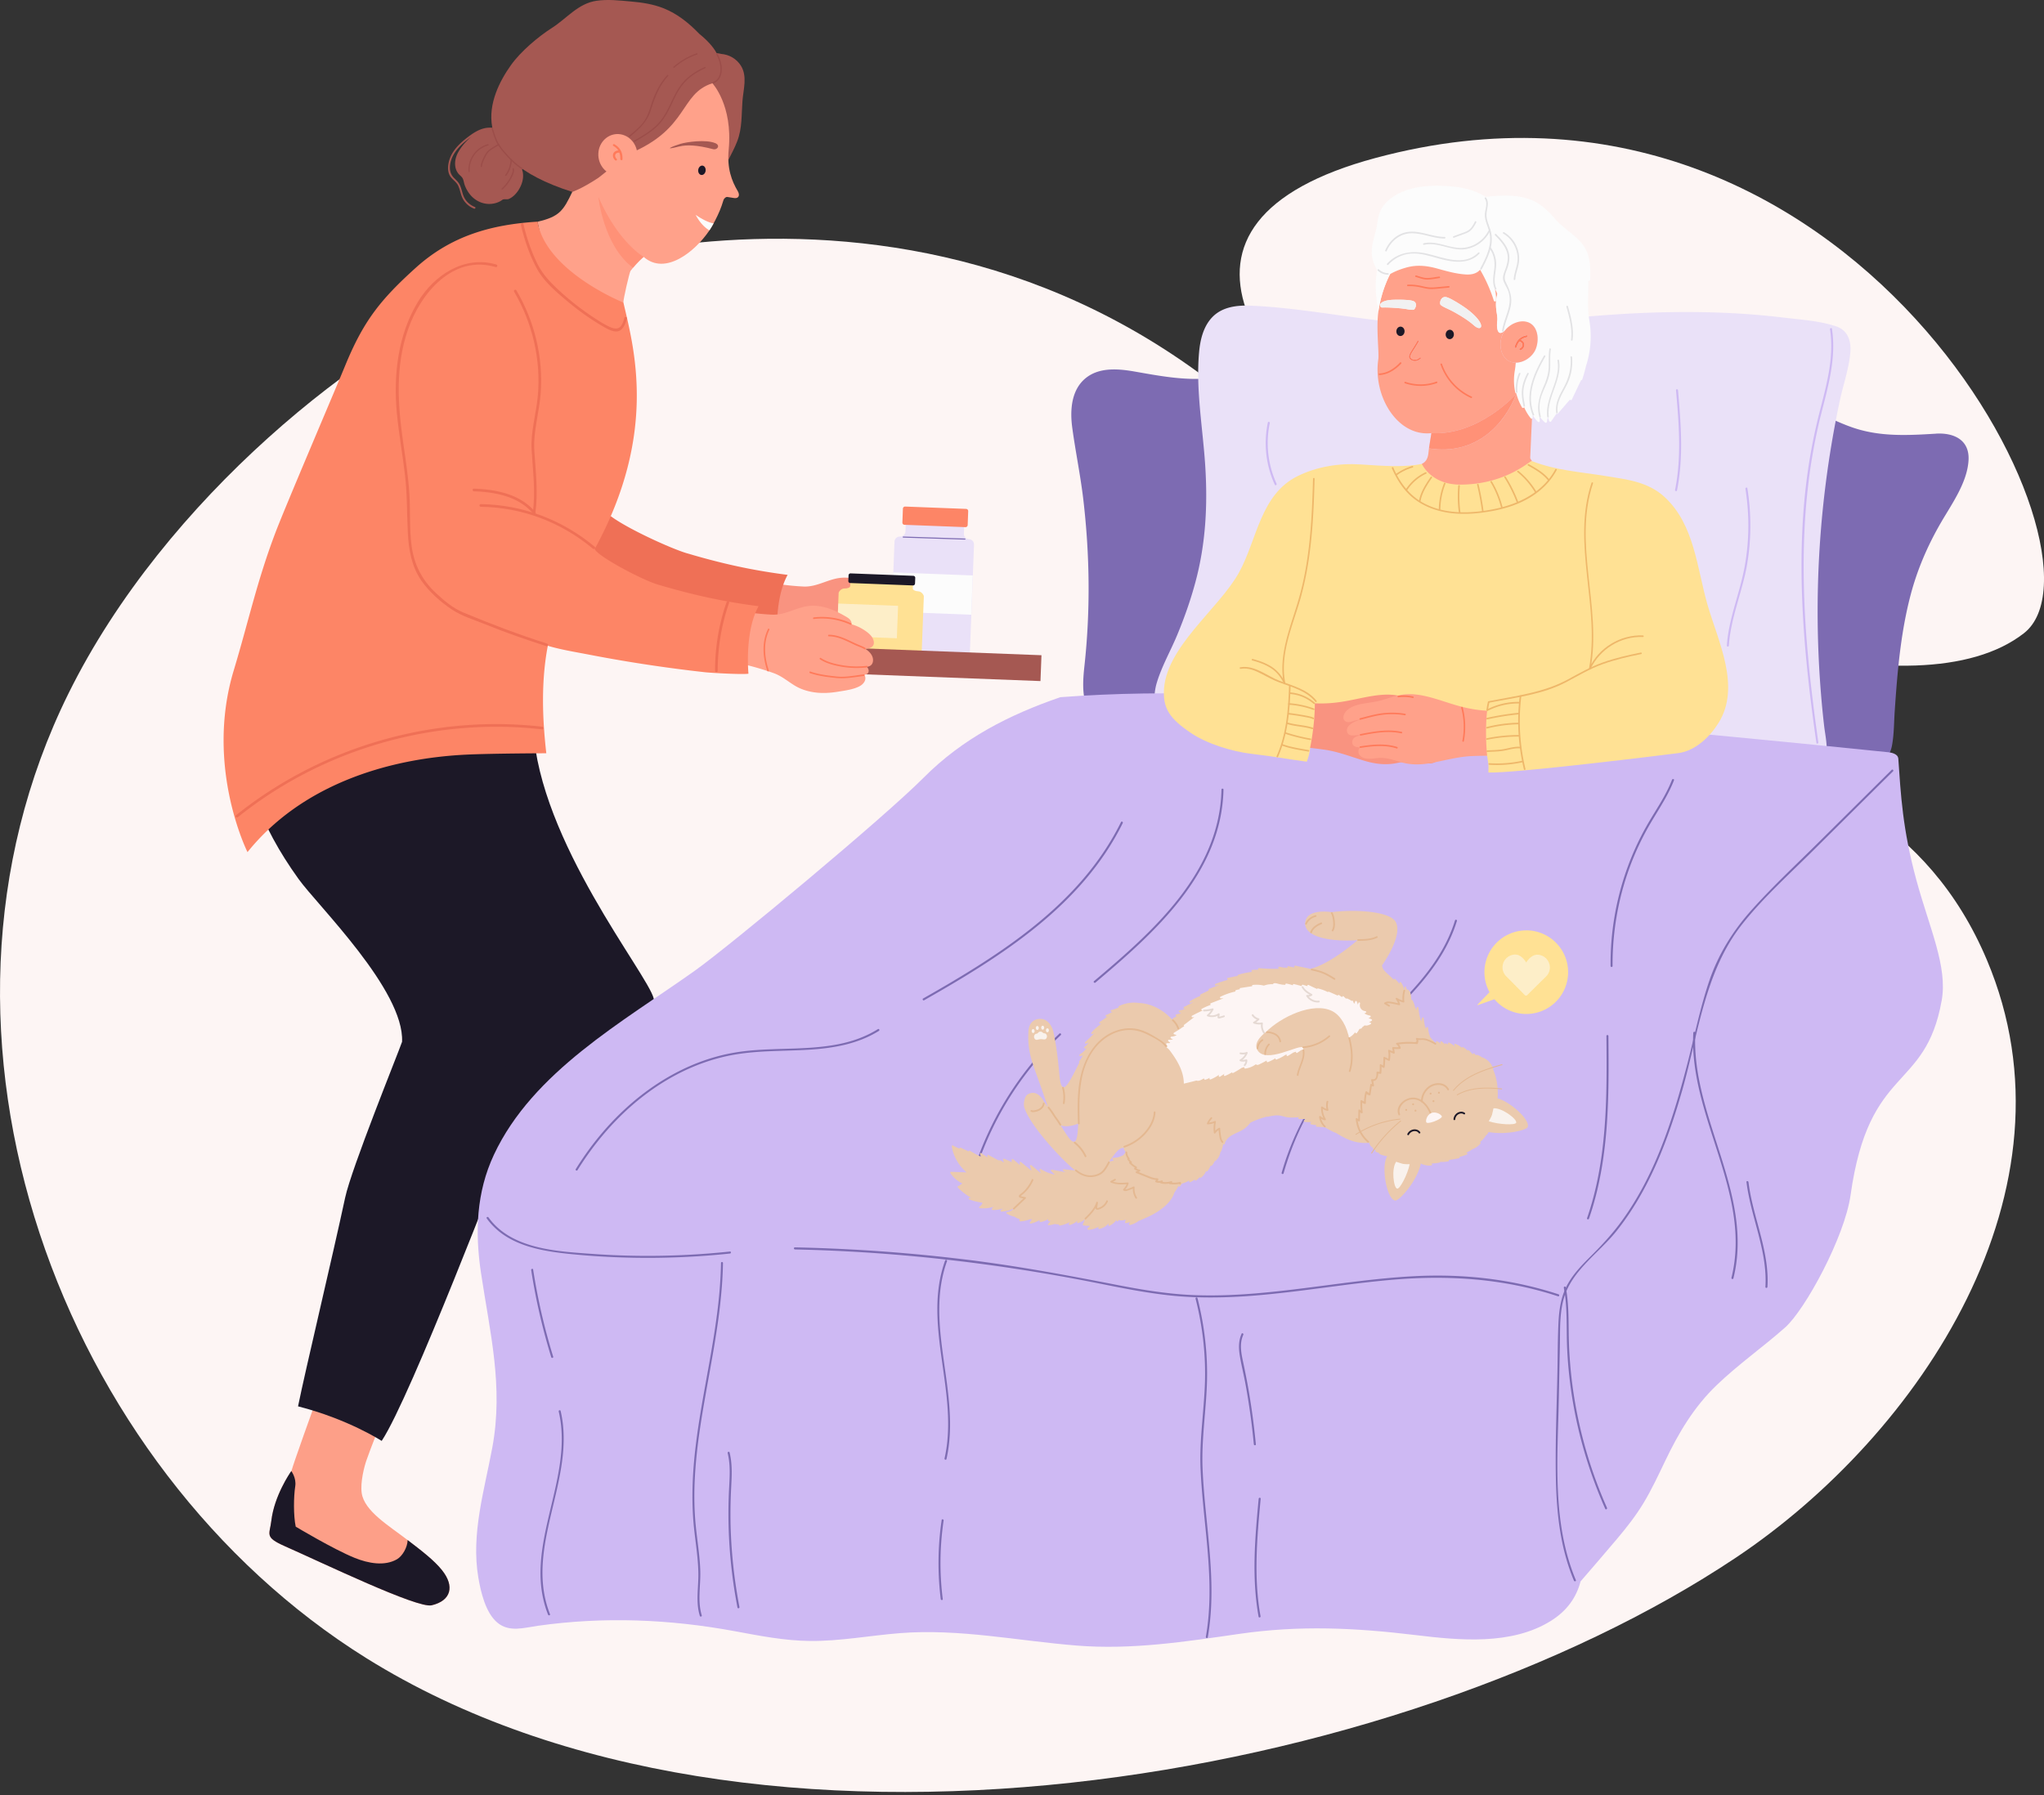 <svg width="420" height="369" fill="none" xmlns="http://www.w3.org/2000/svg"><rect width="100%" height="100%" fill="#333333" stroke="none"/><path d="M415.883 130.14c20.18-15.772-35.264-124.005-133.219-97.68-97.955 26.333 89.736 131.666 133.219 97.68Z" fill="#FDF5F4"/><path d="M356.702 320.134c-68.943 46.077-201.649 70.428-281.43 20.663C12.69 301.76-20.768 213.065 14.052 142.568c19.89-40.277 60.571-72.273 86.881-82.88 26.318-10.606 123.638-34.682 187.209 61.728 24.512 37.169 95.851 18.412 120.125 75.892 19.943 47.217-13.782 97.572-51.564 122.826Z" fill="#FDF5F4"/><path d="m67.796 279.957 14.525 4.225c-2.518 4.691-4.822 9.757-6.995 15.879-.497 1.385-1.316 4.63-1.002 6.811.535 3.719 5.632 6.734 9.382 9.62 2.724 2.096 5.448 4.132 7.163 6.29 2.563 3.23 1.867 6.214-2.174 7.163-2.908.689-22.315-8.686-30.16-12.145-4.262-1.882-3.121-2.349-2.777-5.234.635-5.411 4.14-10.27 4.14-10.27.482-1.737 3.666-10.645 7.905-22.331l-.007-.008Z" fill="#FD9F88"/><path d="M90.87 322.774c-1.698-2.142-4.4-4.163-7.109-6.244-.038 1.546-1.094 3.306-2.18 3.941-2.51 1.454-5.832.888-8.732-.291-4.37-1.775-12.084-6.405-12.084-6.405-.482-2.288-.436-6.122-.1-8.296.268-1.722-.81-3.13-.81-3.13-.39.559-3.506 5.151-4.102 10.209-.337 2.885-1.477 3.352 2.777 5.235 7.844 3.466 27.252 12.833 30.16 12.144 4.033-.948 4.737-3.933 2.173-7.163h.008ZM115.124 204.861c.023-5.273-14.892-37.116-10.362-59.997l-50.799-15.26c-4.43 10.844-6.36 22.866-1.997 33.764 2.67 6.673 5.25 11.533 9.39 17.303 3.887 5.418 21.749 22.866 21.26 33.45-.904 2.594-10.393 25.981-11.694 32.027-2.633 12.29-8.135 35.279-9.681 42.901 10.255 2.602 17.188 7.102 17.188 7.102 6.076-9.199 24.787-58.559 26.042-61.261 2.197-4.714 4.615-10.354 6.941-14.991 2.327-4.63 3.689-9.88 3.712-15.03v-.008Z" fill="#1C1827"/><path d="M185.837 130.163c.161-1.087-.62-1.99-1.584-2.595 1.133-.061 2.112-.505 1.669-1.859-.345-1.018-1.562-1.822-2.434-2.327a8.734 8.734 0 0 0-2.074-.849.861.861 0 0 0 .023-.245c-.054-.773-.895-1.194-1.477-1.523-2.089-1.194-4.469-2.181-6.918-2.028-2.77.168-5.074 1.936-7.913 1.814-3-.13-6.023-.612-8.992-1.079-1.768 2.433-2.541 10.14-2.372 10.17 3.933.651 7.859 1.569 11.624 2.908 1.707.605 2.908 1.684 4.416 2.602 1.255.758 2.678 1.194 4.125 1.385 1.561.207 3.16.107 4.714-.145 1.431-.23 3.245-.452 4.53-1.171.674-.375 1.316-1.133 1.064-1.967-.038-.122-.107-.214-.168-.313.52-.108.949-.36.895-.934-.031-.283-.168-.52-.367-.727.642-.077 1.14-.39 1.255-1.133l-.016.016Z" fill="#F99380"/><path d="M161.842 118.156c-7.424-.957-13.538-2.327-20.716-4.447-3.169-.933-12.168-5.02-15.62-7.622l-24.917-1.071-.597 15.535s4.89 4.798 18.55 5.716c.161.054.314.115.483.161 2.609.727 5.326 1.163 7.981 1.676a296.797 296.797 0 0 0 15.757 2.61c2.694.375 5.396.711 8.097 1.01 1.309.145 7.806.505 8.908.298 0 0-.842-8.609 2.074-13.866Z" fill="#EF7056"/><path d="m198.058 109.707.077-1.967-12.008-.467-.076 1.967a1.085 1.085 0 0 1-1.125 1.041 1.085 1.085 0 0 0-1.125 1.041l-.926 24.144 16.339.628.926-24.153a1.086 1.086 0 0 0-1.041-1.125 1.084 1.084 0 0 1-1.041-1.124v.015Z" fill="#EAE1F8"/><path d="m198.371 108.345-12.52-.482a.446.446 0 0 1-.428-.467l.107-2.855a.446.446 0 0 1 .467-.428l12.52.482a.447.447 0 0 1 .428.467l-.107 2.854a.447.447 0 0 1-.467.429Z" fill="#FD8566"/><path d="m185.59 110.495 12.688.413c.145 0 .153-.222.008-.222l-12.689-.413c-.145 0-.153.222-.007.222Z" fill="#7D6BB2"/><path d="m199.881 118.278-16.334-.63-.311 8.068 16.334.63.311-8.068Z" fill="#FCFCFC"/><path d="m187.564 120.949.038-.98-12.864-.497-.038.979c-.008.299-.536.521-1.179.498-.643-.023-1.186.643-1.201.941l-.421 11.012c-.016.329.543.613 1.247.643l14.969.574c.704.031 1.278-.214 1.293-.543l.421-10.99c.008-.298-.482-1.025-1.125-1.048-.643-.023-1.148-.283-1.14-.582v-.007Z" fill="#FFE194"/><path d="m187.59 120.329-12.879-.498a.41.41 0 0 1-.398-.428l.046-1.156a.412.412 0 0 1 .428-.398l12.88.498a.412.412 0 0 1 .398.428l-.046 1.156a.412.412 0 0 1-.429.398Z" fill="#1C1827"/><path opacity=".5" d="m184.539 124.52-12.297-.472-.256 6.661 12.297.472.256-6.661Z" fill="#FCFCFC"/><path d="m214 134.669-51.664-1.985-.204 5.315 51.664 1.984.204-5.314Z" fill="#A55852"/><path d="m106.877 289.646 15.114.528c-1.286 5.165-2.281 10.645-2.885 17.104-.138 1.469-.138 4.813.696 6.849 1.431 3.474 7.117 5.142 11.456 7.025 3.153 1.37 6.299 2.671 8.487 4.339 3.283 2.503 3.329 5.571-.352 7.477-2.655 1.377-23.769-2.939-32.218-4.377-4.591-.781-3.604-1.516-3.979-4.393-.712-5.395 1.5-10.974 1.5-10.974.046-1.806.941-11.219 2.181-23.586v.008Z" fill="#FD9F88"/><path d="M139.745 325.491c-2.173-1.66-5.288-2.954-8.425-4.316.344 1.508-.253 3.474-1.148 4.354-2.074 2.028-5.434 2.289-8.533 1.86-4.676-.65-13.285-3.245-13.285-3.245-1.033-2.097-1.929-5.831-2.128-8.02-.16-1.737-1.561-2.831-1.561-2.831-.245.643-2.135 5.846-1.469 10.905.383 2.885-.612 3.62 3.979 4.393 8.457 1.431 29.571 5.754 32.218 4.377 3.681-1.913 3.628-4.982.352-7.477Z" fill="#1C1827"/><path d="M179.369 135.94c.16-1.079-.62-1.989-1.585-2.594 1.133-.061 2.12-.505 1.669-1.859-.337-1.018-1.561-1.822-2.434-2.327a8.717 8.717 0 0 0-2.074-.849.801.801 0 0 0 .023-.245c-.053-.773-.895-1.194-1.477-1.523-2.089-1.194-4.469-2.181-6.918-2.028-2.77.168-5.074 1.936-7.913 1.814-3-.13-6.022-.613-8.992-1.079-1.767 2.433-2.54 10.139-2.372 10.17 3.933.651 7.859 1.569 11.624 2.908 1.707.605 2.909 1.691 4.416 2.602 1.255.758 2.679 1.194 4.125 1.385 1.561.207 3.161.107 4.706-.145 1.431-.237 3.245-.452 4.531-1.171.673-.375 1.316-1.133 1.064-1.967-.039-.122-.108-.214-.169-.314.521-.107.949-.359.896-.933-.031-.283-.176-.521-.368-.727.643-.077 1.14-.391 1.255-1.133l-.007.015Z" fill="#FFA18A"/><path d="M134.33 205.236c-1.271-5.12-23.54-32.325-24.764-55.628l-52.996-2.334c-1.637 11.602-.558 23.731 6.344 33.221 4.225 5.808 7.921 9.895 13.347 14.471 5.097 4.301 26.693 16.828 28.82 27.213-.245 2.732-3.704 27.741-3.474 33.909.459 12.566.773 36.198 1.14 43.965 10.576 0 18.405 2.671 18.405 2.671 3.635-10.407 9.665-62.852 10.216-65.775.972-5.104 1.929-11.173 3.046-16.231 1.117-5.059 1.148-10.485-.092-15.482h.008Z" fill="#1C1827"/><path d="M107.451 36.67a4.361 4.361 0 0 0-.031-1.302c-.015-.1-.145-.451-.13-.535.061-.268.184-.253.329-.414.574-.658.964-1.316 1.056-2.204.192-1.813-.964-3.574-2.364-4.637-.957-.727-2.113-.827-3.253-1.026-.421-.076-.857-.168-1.278-.168-.023-.015-.038-.046-.069-.046-2.173-.421-3.826.513-5.51 1.783-1.699 1.286-3.352 2.84-3.933 4.959-.237.865-.314 1.86.015 2.71.383.979 1.408 1.43 1.86 2.371.451.934.52 1.998 1.064 2.886.52.849 1.293 1.469 2.204 1.836.221.092.405-.237.183-.329-.933-.383-1.722-1.025-2.188-1.928-.399-.758-.498-1.623-.827-2.411-.283-.681-.727-1.102-1.247-1.607-.896-.865-1.026-2.005-.766-3.184.444-1.997 1.944-3.52 3.505-4.737.276-.214.551-.42.827-.62-1.133.926-2.158 2.113-2.793 3.306-.712 1.324-.904 3.092.099 4.332.237.29.528.482.75.78.314.421.329.95.497 1.44a6.57 6.57 0 0 0 1.263 2.21c1.071 1.225 2.648 1.922 4.286 1.761.696-.069 1.392-.283 1.982-.658.268-.176.313-.253.604-.276.413-.038.658.084 1.087-.122 1.469-.704 2.594-2.602 2.778-4.17Z" fill="#A55852"/><path d="M147.984 37.159c.016-.061.023-.13.039-.191.696-2.832 2.441-5.258 3.474-7.96 1.025-2.693.849-5.425 1.064-8.249.176-2.395 1.063-5.089-.345-7.293-.895-1.4-2.395-2.25-4.017-2.38-.551-.145-.942-.153-.942-.153-.673-1.286-1.943-2.663-3.558-3.972-2.112-2.188-4.485-4.117-7.339-5.257-2.151-.857-4.454-1.202-6.75-1.4-2.303-.207-4.737-.483-7.04-.146-3.796.559-6.061 3.597-9.123 5.556-2.862 1.829-6.451 4.86-8.448 7.66-4.546 6.375-9.933 18.948 12.581 26.065l25.667 6.314 4.737-8.594Z" fill="#A55852"/><path d="m110.445 45.57 3.903 18.259 13.752-1.63c-.084-.52 1.248-6.245 1.462-6.528 1.454-1.867 2.701-2.87 2.701-2.87 4.469 3.918 10.576-1.163 13.408-5.31.451-.667.872-1.378 1.255-2.136.758-1.485 1.217-2.51 1.745-4.263.092-.29.505-.688.826-.604l1.401.222c1.002.107 1.132-.697.704-1.416-1.248-2.09-2.243-4.676-1.868-8.556.873-9.137-3.351-13.622-3.351-13.622-6.765 2.15-4.783 9.337-16.99 14.433-.749.314-5.862 4.63-6.55 5.074-3.505 2.288-5.25 2.816-5.25 2.816-1.829 3.827-2.617 5.09-7.132 6.13h-.016Z" fill="#FFA18A"/><path d="M146.634 45.906a28.25 28.25 0 0 1-.475.827l-.244.39c-.085.138-.138.214-.138.214-1.753-.949-2.832-3.176-2.832-3.176 2.533 1.722 3.697 1.745 3.697 1.745h-.008Z" fill="#FCFCFC"/><path d="M139.635 30.095c1.462-.367 3.604-.298 6.872.56.895.236 1.554-.766.505-1.218-1.951-.841-5.923-.252-7.178.123-1.301.39-4.064 1.5-.199.528v.007Z" fill="#A55852"/><path opacity=".4" d="M132.267 52.801s-1.003.88-1.416 1.362l-.758.88c-6.122-4.545-7.132-14.555-7.132-14.555 4.109 9.413 9.313 12.32 9.313 12.32l-.007-.007Z" fill="#FF7A5A"/><path d="M144.989 35.13c-.084.529-.482.904-.903.827-.421-.069-.689-.55-.612-1.079.084-.528.49-.903.903-.834.421.07.689.551.612 1.08v.007Z" fill="#1C1827"/><path d="M122.99 31.12c-.329 2.327 1.179 4.516 3.368 4.899 2.188.382 4.232-1.194 4.561-3.513.329-2.326-1.179-4.515-3.368-4.898-2.188-.382-4.232 1.194-4.568 3.513h.007Z" fill="#FFA18A"/><path d="M125.941 29.759c.046-.1.191-.169.298-.108.543.314.995.712 1.293 1.248.322.574.398 1.224.375 1.852-.007.275-.459.199-.451-.077a3.308 3.308 0 0 0-.199-1.3h-.1c-.061 0-.114.007-.176.015-.015 0-.03 0-.046.007a.123.123 0 0 0-.068.023c-.046.016-.1.03-.146.054 0 0-.007 0-.015.008-.015.007-.031.015-.046.03l-.084.061-.016.016c-.007.015-.022.023-.038.046-.007.007-.023.023-.03.038 0 .008-.008.015-.008.015-.015.023-.031.054-.046.077 0 .015-.015.03-.015.053 0 .03-.016.07-.023.1 0 .015-.008.053 0 .076v.077c0 .03.007.061.015.092 0 0 .008.038.015.046v.023c.008.03.023.068.039.099l.046.092c-.031-.054 0 0 .007.015.008.015.023.03.031.038.023.031.046.062.076.092.008.016.023.023.039.038-.046-.045 0 0 .015.008.092.084.122.214.046.306-.069.084-.23.107-.322.023a1.436 1.436 0 0 1-.375-.528c-.137-.352-.122-.75.108-1.056.214-.283.558-.405.91-.436-.237-.375-.589-.681-.979-.91-.107-.062-.176-.177-.123-.292l-.007.039Z" fill="#FF7A5A"/><path d="M155.882 124.591c-7.423-.956-13.537-2.326-20.716-4.446-3.168-.933-12.267-5.739-12.971-7.293 13.101-23.945 7.997-41.508 5.908-50.661 0 0-15.903-6.367-17.647-16.63-9.444.582-17.701 2.863-25.025 9.475-7.346 6.635-10.76 10.997-14.502 20.103-2.112 5.143-12.344 29.073-14.318 34.292-3.796 9.987-5.502 18.13-8.602 28.423-5.946 19.751 2.847 37.284 2.847 37.284 10.882-13.561 28.361-19.285 45.22-20.05 5.212-.238 16.178-.268 16.178-.268-.842-7.37-1.064-14.931.314-22.109.16.054.314.115.482.161 2.609.727 5.326 1.163 7.982 1.676a296.453 296.453 0 0 0 15.757 2.609c2.693.375 5.395.712 8.096 1.01 1.309.146 7.806.506 8.908.299 0 0-.842-8.609 2.074-13.867l.015-.008Z" fill="#FD8566"/><path d="M146.598 17.093c1.064-.344 1.592-1.385 1.691-2.44.123-1.248-.268-2.488-.849-3.575-.085-.153-.314-.015-.23.138.52.964.865 2.036.834 3.138-.03 1.025-.459 2.143-1.515 2.487-.161.053-.092.306.069.252ZM130.451 29.123c1.516-.872 3.046-1.76 4.347-2.938 1.293-1.171 2.173-2.61 2.931-4.17.811-1.67 1.523-3.414 2.74-4.837 1.201-1.409 2.785-2.419 4.469-3.169.153-.069.023-.298-.13-.23-1.554.697-3.023 1.608-4.202 2.855-1.186 1.255-1.943 2.801-2.678 4.347-.796 1.691-1.615 3.36-2.962 4.683-1.354 1.332-3.015 2.296-4.652 3.238-.146.084-.016.313.13.23l.007-.009ZM129.454 28.09c1.883-1.523 3.551-3.068 4.286-5.448.796-2.564 1.722-5.036 3.574-7.033.115-.123-.069-.314-.191-.191-1.653 1.783-2.679 4.01-3.391 6.313-.413 1.34-.834 2.571-1.752 3.658-.796.949-1.76 1.73-2.717 2.51-.13.107.054.29.191.191ZM138.579 13.902a13.844 13.844 0 0 1 4.653-2.693c.16-.054.091-.314-.069-.253a14.255 14.255 0 0 0-4.768 2.763c-.13.114.061.298.191.19l-.007-.007ZM101.006 26.384c.221.819.489 1.63.803 2.41.39.965 1.033 1.791 1.699 2.58 1.048 1.232 2.273 2.471 3.635 3.359.145.092.276-.138.13-.23-1.301-.849-2.479-2.035-3.482-3.206-.689-.811-1.362-1.653-1.76-2.656a24.513 24.513 0 0 1-.773-2.326c-.046-.16-.298-.092-.252.069ZM103.286 38.919a8.947 8.947 0 0 0 1.562-1.913c.206-.352.397-.712.551-1.087.168-.398.29-.811.191-1.247-.038-.169-.291-.1-.253.069.092.436-.084.864-.26 1.247a8.389 8.389 0 0 1-.536 1.002 8.31 8.31 0 0 1-1.446 1.745c-.122.115.061.306.184.192l.007-.008ZM96.523 35.23a5.17 5.17 0 0 1 3.796-5.341c.16-.046.091-.299-.069-.253a5.44 5.44 0 0 0-3.987 5.602c.007.168.275.168.267 0l-.007-.008Z" fill="#9B4D49"/><path d="M102.386 29.59c-.49.284-.979.582-1.454.888-.405.26-.773.551-1.04.957-.276.413-.498.887-.705 1.339-.206.46-.367.934-.413 1.431-.015.168.253.168.268 0 .046-.49.222-.964.428-1.408.2-.413.398-.85.659-1.232.267-.398.642-.674 1.04-.926.444-.283.903-.559 1.355-.827.145-.084.015-.314-.13-.23l-.008.008ZM104.903 32.812a5.446 5.446 0 0 1-1.087 3.145c-.107.138.13.268.23.138a5.623 5.623 0 0 0 1.125-3.275c0-.169-.26-.169-.268 0v-.008Z" fill="#9B4D49"/><path d="M112.414 132.282c-5.855-1.867-11.586-4.04-17.25-6.413-2.135-.895-3.91-2.41-5.594-3.979-2.877-2.678-4.492-5.877-5.004-9.765-.46-3.467-.23-6.979-.437-10.461-.214-3.559-.765-7.087-1.27-10.615-1.133-7.912-1.676-15.726 1.01-23.41 2.587-7.4 9.206-15.35 17.984-12.749.337.1.474-.42.145-.52-6.589-1.951-12.81 2.189-16.132 7.683-4.132 6.826-5.05 15.076-4.316 22.882.406 4.247 1.171 8.456 1.669 12.696.466 3.949.382 7.882.581 11.839.169 3.443.758 6.933 2.755 9.826 1.615 2.334 3.957 4.423 6.321 5.992 2.067 1.37 4.623 2.127 6.895 3.046 4.102 1.668 8.288 3.122 12.505 4.469.329.107.475-.413.145-.521h-.007Z" fill="#EF7056"/><path d="M122.212 112.385c-6.627-5.525-14.777-8.655-23.425-8.77-.352 0-.352.536 0 .544 8.495.107 16.53 3.176 23.043 8.609.268.222.65-.161.382-.383Z" fill="#EF7056"/><path d="M110.003 105.444c.581-4.324.076-8.402-.207-12.71-.268-4.072 1.018-7.952 1.309-11.977.528-7.347-1.271-14.732-4.998-21.076-.176-.298-.642-.03-.466.275 3.772 6.429 5.525 13.913 4.874 21.352-.329 3.742-1.492 7.33-1.278 11.119.245 4.37.834 8.495.245 12.88-.046.336.475.489.521.145v-.008Z" fill="#EF7056"/><path d="M110.002 105.268c-3.084-3.727-8.035-4.668-12.626-4.836-.345-.016-.345.528 0 .543 4.453.161 9.252 1.056 12.244 4.676.222.268.604-.115.382-.383ZM149.294 123.757a42.782 42.782 0 0 0-2.364 14.112c0 .344.543.352.543 0a42.328 42.328 0 0 1 2.342-13.966c.115-.329-.406-.475-.521-.146ZM48.88 167.952c17.471-14.02 40.284-20.586 62.53-18.045.345.038.345-.498 0-.544-22.4-2.563-45.334 4.095-62.913 18.199-.268.222.115.597.383.382v.008ZM107.039 46.235c.719 3.092 1.768 6.184 3.283 8.977 1.424 2.617 3.842 4.668 6.092 6.566 2.28 1.92 4.714 3.688 7.293 5.196.887.513 2.319 1.416 3.39 1.079 1.002-.314 1.477-1.668 1.714-2.571.092-.337-.436-.482-.52-.146-.169.636-.421 1.516-.965 1.936-.788.605-1.974-.03-2.678-.398-1.117-.573-2.181-1.293-3.222-1.99a54.245 54.245 0 0 1-6.191-4.859c-1.928-1.752-3.704-3.535-4.859-5.908-1.248-2.556-2.166-5.257-2.809-8.027-.076-.337-.597-.2-.52.145h-.008Z" fill="#EF7056"/><path d="M102.749 292.715c3.429-.154 6.842.336 10.24.711 3.229.36 6.405.873 9.367 2.273.153.069.29-.161.137-.237-2.831-1.332-5.854-1.89-8.938-2.242-3.574-.414-7.194-.934-10.798-.773-.176.007-.176.275 0 .268h-.008ZM64.703 165.266c3.03 4.293 5.013 9.214 7.998 13.545 2.908 4.217 6.351 8.028 9.833 11.77.268.291.536.574.804.865.383.405.383.528.023.987-.413.52-.873 1.01-1.355 1.469a14.525 14.525 0 0 1-3.581 2.457c-.153.076-.023.306.138.229a14.893 14.893 0 0 0 5.494-4.629c.038-.046.016-.123-.023-.161-3.78-4.041-7.576-8.097-10.767-12.635-3.138-4.461-5.189-9.566-8.334-14.027-.1-.138-.337 0-.237.137l.007-.007Z" fill="#1C1827"/><path d="M59.098 173.248c1.087-1.087 2.173-2.189 3.367-3.161 1.21-.98 2.548-1.768 3.934-2.48.153-.076.015-.313-.138-.229-1.378.704-2.71 1.492-3.918 2.464-1.225.987-2.327 2.112-3.437 3.222-.122.122.07.314.192.191v-.007Z" fill="#1C1827"/><path d="M177.492 138.604c-1.798.214-3.688.627-5.502.443-1.852-.191-3.712-.413-5.472-1.017-.199-.069-.283.245-.084.313 1.722.59 3.536.812 5.349 1.003 1.898.207 3.834-.191 5.717-.413.206-.023.206-.352 0-.322l-.008-.007ZM178.11 136.851a17.705 17.705 0 0 1-4.967-.115c-1.53-.252-3.176-.642-4.484-1.507-.176-.115-.337.168-.161.283 1.332.88 3.008 1.278 4.561 1.538 1.668.276 3.367.314 5.051.123.207-.023.207-.345 0-.322ZM177.788 133.147c-.574-.344-1.224-.551-1.837-.826-.627-.283-1.239-.59-1.867-.873-1.194-.543-2.449-.987-3.773-.987-.206 0-.206.322 0 .322 1.362.007 2.64.497 3.857 1.063.582.268 1.156.559 1.745.819.574.253 1.179.444 1.714.773.176.107.345-.176.161-.283v-.008ZM174.908 128.112a14.368 14.368 0 0 0-7.691-1.217c-.206.023-.206.344 0 .321a14.17 14.17 0 0 1 7.531 1.179c.191.084.352-.191.16-.276v-.007ZM157.979 137.792c-.903-2.709-1.171-5.708.107-8.349.092-.183-.191-.352-.276-.16-1.324 2.716-1.079 5.8-.145 8.594.069.199.375.114.314-.085Z" fill="#FF7A5A"/><path d="M397.769 89.136c-5.472.33-10.875.636-16.201-.98-5.655-1.706-12.114-6.083-18.382-6.772a113.21 113.21 0 0 0-4.798-1.263c-2.832-.688-5.671-1.354-8.502-2.035-2.266-.544-4.569-1.133-6.918-.766-9.268 1.462-11.969 12.1-12.696 19.92-.521 5.648-1.125 11.128-2.526 16.638-1.301 5.119-2.908 10.162-4.071 15.32-1.094 4.829-1.906 9.926-1.423 14.885.176 1.86.65 3.819 2.035 5.166 1.355 1.316 3.268 1.721 5.082 1.882 5.402.482 10.874.406 16.292.781 5.809.398 11.617 1.018 17.349 2.081a101.87 101.87 0 0 1 8.112 1.837c2.686.727 5.334 1.676 8.097 2.097 4.04.612 8.678-.069 9.55-4.714.429-2.304.398-4.737.559-7.079.176-2.61.367-5.219.612-7.821.513-5.418 1.278-10.829 2.671-16.102 1.385-5.226 3.49-10.094 6.191-14.762 2.235-3.864 5.449-8.272 5.694-12.895.214-4.17-3.046-5.655-6.735-5.425l.008.007ZM285.857 121.63c-.98-10.224-.988-20.479-.222-30.718.306-4.072 1.362-9-.391-12.888-1.369-3.053-4.415-4.254-7.599-4.323-4.354-.1-8.831 1.04-13.109 1.706-5.234.812-10.477 1.822-15.749 2.327-5.357.512-10.301-.436-15.551-1.355-3.275-.574-7.124-.956-9.956 1.186-3.16 2.396-3.444 6.674-2.961 10.286.673 4.997 1.714 9.933 2.295 14.953 1.317 11.326 1.454 22.729.215 34.062-.46 4.209-.689 8.908 2.961 11.832 2.396 1.913 5.464 2.234 8.15 1.186 3.084.26 6.367-.605 9.429-.237 5.004.596 9.879 1.446 14.938 1.584 5.081.145 10.17-.062 15.252-.284 3.971-.168 7.706-.573 10.446-3.772 5.953-6.964 2.632-17.418 1.852-25.545Z" fill="#7D6BB2"/><path d="M377.265 67.073c-3.39-1.147-7.323-1.377-10.866-1.806a153.365 153.365 0 0 0-12.275-.98c-8.12-.336-16.255-.106-24.359.49-8.12.59-16.193 1.707-24.328 2.105-8.166.406-16.27-.268-24.367-1.293-7.912-1.003-15.848-2.388-23.823-2.755-2.931-.138-6.068.153-8.196 2.403-1.798 1.913-2.433 4.6-2.663 7.14-.696 7.675.758 15.588 1.255 23.241.528 8.127.123 16.094-1.997 23.984-.995 3.719-2.281 7.362-3.758 10.913-1.346 3.237-3.137 6.351-4.163 9.719-.796 2.602-1.492 8.28 5.319 7.561 3.742-.398 7.469-1.125 11.234-1.424a97.028 97.028 0 0 1 11.74-.199c8.081.352 16.017 1.791 23.777 4.048 7.384 2.151 14.67 4.791 22.284 6.015 7.837 1.263 15.566.299 23.41-.321 8.173-.643 16.056.291 24.16 1.301 3.796.475 7.76 1.087 11.594.88 2.426-.13 4.04-1.377 4.102-3.895.045-1.73-.36-3.52-.551-5.242a185.622 185.622 0 0 1-.605-6.199 208.088 208.088 0 0 1 3.834-60.319c.704-3.314 1.921-6.704 2.189-10.094.183-2.35-.567-4.477-2.939-5.28l-.008.007Z" fill="#EAE1F8"/><path d="M390.033 155.815c-.054-.796-1.294-1.133-1.913-1.194-33.864-3.482-67.773-6.49-101.667-9.589-23.173-2.12-45.809-3.474-68.569-1.737-10.522 3.612-20.096 8.487-28.108 16.553-8.189 8.234-39.787 34.529-47.057 39.702-14.708 10.454-33.22 20.701-41.218 37.759-3.635 7.752-3.925 15.925-2.67 24.297 1.852 12.344 4.645 23.341 2.334 35.876-1.615 8.755-4.408 17.777-2.878 26.754.505 2.954 1.477 7.24 3.926 9.275 2.434 2.028 5.457 1.041 8.334.635 13.538-1.913 27.037-1.362 40.46 1.118 5.089.941 10.155 1.944 15.351 2.005 6.23.069 12.36-1.118 18.551-1.607 12.213-.965 24.182 1.576 36.297 2.548 11.372.918 22.33-.796 33.542-2.411 12.382-1.783 23.723-1.239 36.075.253 9.007 1.087 19.759 2.15 27.871-2.923 3.337-2.09 5.242-4.868 6.076-8.097 2.51-2.9 5.005-5.801 7.477-8.724 2.005-2.372 3.918-4.814 5.518-7.477 1.637-2.732 2.984-5.617 4.354-8.479 2.793-5.839 5.908-11.135 10.614-15.658 4.424-4.255 9.467-7.782 14.051-11.838 4.132-3.651 12.252-18.604 13.469-27.221 3.803-27.037 15.343-21.068 18.726-40.009 1.247-7.002-2.533-14.9-5.212-24.779-2.846-10.507-3.191-17.548-3.711-25.025l-.023-.007Z" fill="#CEB9F3"/><path d="M350.879 124.369c-2.189-7.568-2.678-16.537-8.839-22.215-3.428-3.161-7.76-3.612-12.168-4.324-5.211-.842-10.124-1.14-15.053-3.046l-22.652.559c-3.52.734-7.767.436-12.558.114-4.385-.298-9.015.437-12.971 2.396-7.676 3.795-8.311 13.017-12.038 19.797-4.14 7.531-15.359 15.497-15.451 24.627-.031 3.352 1.163 5.41 5.571 8.38 3.321 2.242 8.525 3.811 12.336 4.262 5.625.666 6.184.934 11.464 1.63.681-1.813.681-2.793.681-2.793 14.426-2.502 33.481 1.224 36.374 1.592.283 1.997.306 1.301.26 3.421 4.798.267 37.055-3.72 39.06-3.988 3.474-.474 6.451-3.336 8.234-6.206 4.637-7.454-.077-16.706-2.242-24.183l-.008-.023Z" fill="#FFE194"/><path d="m293.906 90.399.215-1.378s-.123.98-.215 1.378Z" fill="#FFA18A"/><path d="M314.673 94.776h.138c-.253-.321-.414-.581-.383-.727l.429-9.589c-.161 0-.314.031-.482.031 0 0-1.309-1.393-1.814-2.22-.666-1.086-1.5-3.902-1.095-7.752-.359 0-.711-.038-1.048-.16-1.982-.72-2.502-3.367-1.783-5.357.176-.482.467-.941.834-1.34-1.653 1.8-2.028.062-1.814-1.737.161-1.308-.688-2.846.016-5.494.796-3-2.985-5.946-3.704-5.985-9.337-.543-13.951-2.44-16.875-.589-1.859 2.732-3.206 6.076-3.811 9.834l-.045.329c-.498 3.314.168 8.54-.023 9.818-1.125 7.63 3.956 15.956 10.912 15.184 9.742.581 17.426-8.028 17.426-8.028-2.38 6.175-8.235 12.68-17.923 11.157v.039c-.176.941-.015 2.449-1.469 3.145 0 0 1.844 4.27 7.851 4.27 9.26 0 14.158-4.752 14.671-4.829h-.008ZM290.597 63.57c-.252.283-1.461-.07-2.586-.177-2.066-.19-3.046-.214-3.987-.19-.704.014-1.049-1.493 2.372-1.593.926-.023 3.099-.038 3.918.238.949.313.658 1.3.283 1.73v-.008Zm1.347 10.14c-.398.367-.918.589-1.461.497-.337-.061-.712-.26-.888-.559-.145-.26-.069-.566.038-.826.169-.414.421-.789.658-1.164.337-.535.674-1.071.98-1.63.099-.176.36-.015.268.161a30.295 30.295 0 0 1-1.072 1.775c-.229.368-.505.758-.62 1.187-.084.336.154.558.444.68.513.223 1.049.024 1.439-.344.145-.137.36.092.214.222Zm10.951-6.812c-.834-.75-2.02-1.614-4.178-2.808-1.171-.65-2.686-1.179-2.778-1.577-.138-.596.299-1.76 1.408-1.4.964.306 3.191 1.73 4.071 2.388 4.209 3.175 3.115 4.874 1.477 3.397Z" fill="#FFA18A"/><path d="M302.887 66.897c-.834-.75-2.02-1.614-4.178-2.808-1.171-.65-2.686-1.179-2.778-1.577-.138-.597.298-1.76 1.408-1.4.964.306 3.191 1.73 4.071 2.388 4.209 3.175 3.115 4.874 1.477 3.397Z" fill="#F1F1F1"/><path d="M290.476 74.206c-.337-.062-.712-.26-.888-.559-.145-.26-.069-.566.038-.826.169-.414.421-.789.658-1.164.337-.535.674-1.071.98-1.63.099-.176.36-.015.268.161a30.33 30.33 0 0 1-1.072 1.775c-.229.368-.505.758-.619 1.187-.085.336.153.558.443.68.513.223 1.049.024 1.439-.344.146-.137.36.092.214.222-.398.368-.918.59-1.461.498Z" fill="#FF7A5A"/><path opacity=".4" d="M293.625 92.151s.184-1.362.276-1.752l-.276 1.752Z" fill="#FF7A5A"/><path d="M311.548 80.994c-2.38 6.175-8.235 12.68-17.923 11.157l.276-1.752c.091-.398.214-1.378.214-1.378 9.742.582 17.425-8.027 17.425-8.027h.008Z" fill="#FFA18A"/><path opacity=".4" d="M311.548 80.994c-2.38 6.175-8.235 12.68-17.923 11.157l.276-1.752c.091-.398.214-1.378.214-1.378 9.742.582 17.425-8.027 17.425-8.027h.008Z" fill="#FF7A5A"/><path d="M288.019 63.392c-2.066-.19-3.046-.214-3.987-.19-.704.014-1.048-1.493 2.372-1.593.926-.023 3.1-.038 3.919.238.948.313.658 1.3.283 1.73-.253.282-1.462-.07-2.587-.177v-.008Z" fill="#F1F1F1"/><path d="M281.844 52.082c.092 1.232.543 2.38 1.125 3.451-.437 2.487-.368 5.005.26 8.495l.046-.337c.436-2.694 1.255-5.166 2.365-7.354 1.094-.636 2.364-1.08 3.305-1.34 2.204-.627 4.255-.39 6.436.215 1.906.528 3.88 1.094 5.862 1.201 1.11.061 2.159-.153 2.886-.98a31.497 31.497 0 0 1 2.823 6.352c.077.238.452.245.46-.03a9.67 9.67 0 0 0-.23-2.365c.184.337.352.681.497 1.033v.015c-.704 2.648.146 4.186-.015 5.495-.222 1.798.153 3.536 1.814 1.737 1.14-1.247 3.015-1.982 4.515-1.438 1.982.719 2.357 3.382 1.638 5.372-.597 1.645-2.411 2.939-4.148 2.93a16.53 16.53 0 0 0-.061.873 11.757 11.757 0 0 0-.069 5.242c.023.115.107.161.199.169.268 1.017.658 1.99 1.186 2.915.099.176.398.153.428-.06.352.826.804 1.599 1.386 2.31.16.2.413.008.398-.199a2.592 2.592 0 0 1-.016-.482c.291.498.628.964 1.064 1.378.168.16.436.038.398-.2a6.732 6.732 0 0 1-.061-.872c.344.421.711.834 1.117 1.21.153.145.367.06.406-.138.061-.337.122-.674.176-1.003.091.283.191.566.283.842.061.184.298.26.421.084l1.071-1.576c.099.069.237.053.329-.054l2.449-2.839c.092.153.329.13.406-.038.627-1.324 1.255-2.64 1.89-3.964.092.015.191-.023.237-.146.298-.895.543-1.806.758-2.717a19.797 19.797 0 0 0 .688-9.52c-.451-2.57-.145-5.456-.206-8.111.122.137.382.068.39-.138.115-2.61.023-5.388-1.722-7.477-1.592-1.905-3.834-3.13-5.464-5.005-1.798-2.074-3.505-3.666-6.245-4.362-2.64-.673-5.372-.467-8.058-.199-2.234-1.439-4.898-1.997-7.561-2.188-3.191-.23-6.573-.108-9.558 1.163-1.324.566-2.602 1.377-3.566 2.471-1.156 1.31-1.385 2.679-1.63 4.347-.283 1.936-1.202 3.819-1.056 5.809l-.046.023Z" fill="#FCFCFC"/><path d="M309.462 67.678a4.133 4.133 0 0 0-.834 1.34c-.719 1.981-.199 4.63 1.783 5.356.337.123.689.16 1.049.16 1.737.008 3.551-1.277 4.147-2.93.72-1.982.352-4.645-1.637-5.372-1.5-.544-3.375.19-4.515 1.438l.007.008Zm2.648 1.967c.429-.406.964-.635 1.538-.743.115-.023.222.092.23.2.008.13-.084.214-.199.237a2.575 2.575 0 0 0-1.156.528c.306.153.574.382.674.727.099.367 0 .75-.237 1.04-.13.161-.307.291-.498.368-.107.046-.237-.03-.275-.13-.039-.123.023-.23.13-.276.015 0 .069-.038.015 0 .015 0 .031-.015.046-.023.031-.023.061-.038.092-.061.015-.008.03-.023.038-.03.015-.008.054-.054.008-.008.023-.023.053-.046.076-.077.023-.023.046-.053.069-.084 0 0 0-.008.008-.015 0-.008.023-.03.023-.039.015-.03.03-.053.046-.084.007-.015.015-.03.023-.053 0-.008 0-.016.007-.023v-.008c0-.023.016-.053.016-.069 0-.03.007-.069.015-.1v-.06c0-.031 0-.062-.008-.092v-.023a.104.104 0 0 0-.015-.046c0-.016-.015-.038-.023-.054v-.015c-.015-.03-.038-.061-.054-.092-.007-.015-.023-.03-.03-.046 0 0-.008-.007-.008-.015a.704.704 0 0 0-.115-.1c-.015-.015-.038-.03-.053-.046 0 0-.023-.015-.038-.022a.953.953 0 0 0-.154-.077c-.03-.008-.053-.023-.076-.03h-.008c-.275.344-.459.75-.581 1.163-.077.267-.505.183-.429-.077.176-.597.452-1.194.911-1.63l-.008-.015Z" fill="#FFA18A"/><path d="M313.653 68.895c.115-.023.222.092.23.199.008.13-.084.214-.199.237a2.573 2.573 0 0 0-1.155.528c.306.153.573.383.673.727.099.367 0 .75-.237 1.04-.13.161-.306.291-.498.368-.107.046-.237-.03-.275-.13a.22.22 0 0 1 .13-.276c.015 0 .069-.038.015 0 .015 0 .031-.015.046-.022.031-.023.061-.039.092-.062a.16.16 0 0 0 .038-.03c.016-.008.054-.054.008-.008.023-.023.053-.046.076-.076.023-.023.046-.054.069-.085 0 0 0-.007.008-.015 0-.008.023-.03.023-.038.015-.03.03-.054.046-.084.007-.016.015-.031.023-.054 0-.008 0-.015.007-.023v-.008c0-.023.016-.053.016-.069 0-.03.007-.068.015-.099v-.061c0-.03 0-.061-.008-.092v-.023a.103.103 0 0 0-.015-.046c0-.015-.015-.038-.023-.053v-.016c-.015-.03-.038-.061-.053-.092-.008-.015-.023-.03-.031-.045 0 0-.008-.008-.008-.016a.7.7 0 0 0-.115-.1c-.015-.015-.038-.03-.053-.045l-.038-.023c-.046-.03-.1-.054-.153-.077-.031-.007-.054-.023-.077-.03h-.008c-.275.344-.459.75-.581 1.163-.077.268-.505.184-.429-.077.176-.596.452-1.194.911-1.63.428-.405.964-.635 1.538-.742l-.008-.015Z" fill="#FF7A5A"/><path d="M298.194 67.831c.436.176.658.727.497 1.232-.161.505-.65.765-1.087.59-.436-.177-.658-.728-.497-1.233.161-.505.65-.765 1.087-.589ZM288.061 67.188c.436.176.658.727.497 1.232-.16.505-.65.766-1.086.59-.437-.177-.659-.728-.498-1.233.161-.505.651-.765 1.087-.589Z" fill="#1C1827"/><path d="M304.46 55.342c1.194-2.265 2.472-4.768 1.959-7.408-.268-1.393-1.117-2.679-.964-4.14.115-1.08.582-2.158-.084-3.153-.115-.169-.39-.008-.276.16.712 1.072-.015 2.296.008 3.46.023 1.147.582 2.188.88 3.267.75 2.71-.574 5.319-1.814 7.653-.099.184.184.344.276.16h.015ZM283.102 55.61c.559.543 1.324.849 2.105.849.206 0 .206-.321 0-.321-.697 0-1.37-.276-1.875-.758-.153-.145-.375.084-.23.23ZM285.249 54.423c1.194-1.3 2.817-2.158 4.592-2.303 1.975-.16 3.888.474 5.77 1.003 2.778.772 6.145 1.323 8.372-.98.146-.153-.084-.375-.229-.23-2.847 2.939-7.148 1.026-10.477.238-3.03-.712-6.068-.345-8.257 2.043-.138.153.084.383.229.23Z" fill="#E2E2E4"/><path d="M292.604 50.314c2.924-.658 5.648 1.362 8.587.88 2.188-.36 4.109-1.829 5.043-3.834.084-.184-.192-.352-.276-.16-1.002 2.157-3.199 3.68-5.594 3.757-2.678.084-5.127-1.561-7.836-.95-.199.047-.115.353.084.315l-.008-.008ZM307.477 59.298c-.696-1.454-.161-3.053-.061-4.569a5.922 5.922 0 0 0-1.102-3.887c-.122-.168-.398 0-.276.16.942 1.302 1.187 2.779.995 4.355-.168 1.377-.466 2.793.161 4.102.092.184.367.023.276-.16h.007ZM308.97 68.045c.276-1.844 1.171-3.52 1.485-5.349.298-1.79-.276-3.16-1.056-4.73-.551-1.101.138-2.135.451-3.19.23-.774.368-1.577.253-2.38-.245-1.73-1.492-3.092-2.679-4.278-.145-.146-.375.084-.229.23 1.286 1.293 2.694 2.846 2.617 4.797-.038.98-.383 1.883-.719 2.794-.238.658-.375 1.27-.107 1.944.313.765.788 1.415 1.017 2.226.276.965.261 1.929.054 2.9-.36 1.684-1.156 3.246-1.408 4.96-.031.206.283.29.306.084l.015-.008Z" fill="#E2E2E4"/><path d="M308.889 48.01a6.059 6.059 0 0 1 2.824 3.965c.183.857.145 1.73-.054 2.578-.222.95-.559 1.868-.62 2.847-.015.207.306.207.322 0 .068-1.155.558-2.219.727-3.36a6.043 6.043 0 0 0-.131-2.425 6.328 6.328 0 0 0-2.908-3.888c-.176-.107-.336.176-.16.276v.007ZM284.924 51.6c.895-2.074 2.762-3.62 5.074-3.658 2.326-.039 4.507 1.079 6.841 1.079.207 0 .207-.322 0-.322-2.564 0-4.989-1.377-7.568-1.025-2.113.29-3.796 1.852-4.623 3.765-.084.191.199.352.276.16ZM298.747 48.86l1.561-.574c.467-.176.957-.33 1.401-.566.796-.444 1.232-1.233 1.63-2.013.091-.184-.184-.344-.276-.16-.39.765-.796 1.522-1.584 1.935-.429.222-.888.368-1.339.528-.49.184-.98.36-1.477.544-.191.069-.107.382.084.306ZM311.81 80.588a7.984 7.984 0 0 1 .597-3.757c.084-.192-.23-.276-.306-.085a8.151 8.151 0 0 0-.613 3.842c.016.207.337.207.322 0ZM313.358 83.39c-.23-1.126-.444-2.258-.298-3.406.137-1.095.543-2.135 1.048-3.115.092-.184-.184-.344-.276-.16-.528 1.01-.941 2.088-1.086 3.229-.153 1.194.069 2.364.306 3.535.038.207.352.115.306-.084ZM315.23 85.203c-1.691-4.102.245-8.357 2.296-11.923.099-.176-.176-.345-.276-.16-2.081 3.634-4.048 7.989-2.326 12.175.077.19.39.107.306-.085v-.007ZM316.601 85.562a7.109 7.109 0 0 1 0-3.757c.298-1.072.811-2.066 1.224-3.092.406-1.01.658-2.028.704-3.114.054-1.263-.061-2.534.138-3.789.031-.206-.275-.29-.306-.084-.191 1.202-.107 2.41-.138 3.62-.038 1.408-.413 2.625-.964 3.91-.911 2.12-1.584 4.095-.964 6.406.053.199.359.115.306-.084v-.016ZM318.237 85.639c-.444-4.048 2.808-7.538 2.104-11.602-.038-.206-.344-.114-.313.084.696 4.018-2.549 7.5-2.112 11.518.022.207.344.207.321 0ZM320.078 84.759c-.329-2.189 1.094-4.018 1.982-5.893a10.66 10.66 0 0 0 .972-5.48c-.023-.206-.337-.206-.322 0 .199 2.22-.336 4.271-1.385 6.223-.88 1.637-1.844 3.313-1.553 5.242.03.206.336.115.306-.085v-.007ZM323.136 69.859c.291-2.35-.329-4.66-.957-6.903-.053-.199-.367-.115-.313.084.619 2.22 1.239 4.5.948 6.819-.023.207.299.207.322 0Z" fill="#E2E2E4"/><path d="M289.272 58.816c.758-.015 1.508.03 2.25.168.636.123 1.263.299 1.914.383.681.084 1.362.015 2.043-.046l2.219-.206c.199-.016.207-.337 0-.322-.712.069-1.423.13-2.135.2-.727.068-1.446.145-2.173.045-.681-.092-1.34-.29-2.013-.398a10.615 10.615 0 0 0-2.089-.138c-.207 0-.207.33 0 .322l-.016-.008ZM290.91 56.918c.781.23 1.592.559 2.411.536.819-.015 1.653-.191 2.464-.306.207-.03.115-.337-.084-.306-.788.107-1.584.275-2.38.298-.788.016-1.576-.306-2.326-.528-.199-.061-.283.253-.085.314v-.008ZM296 74.902a11.801 11.801 0 0 0 6.237 6.888c.191.084.352-.192.161-.276-2.839-1.285-5.082-3.734-6.092-6.688-.069-.192-.375-.115-.314.084l.008-.008ZM287.684 74.504c-1.117 1.179-2.556 2.174-4.217 2.258-.206.007-.206.329 0 .321 1.753-.092 3.268-1.11 4.447-2.35.145-.152-.084-.374-.23-.229ZM295.143 78.438a9.662 9.662 0 0 1-6.367.038c-.199-.069-.283.245-.084.306a9.94 9.94 0 0 0 6.543-.038c.191-.069.107-.383-.084-.314l-.008.008Z" fill="#FF7A5A"/><path d="M270.175 144.55c1.622.084 3.252 0 4.867-.215 2.977-.382 5.885-1.293 8.885-1.522 1.362-.108 2.74-.039 4.063.313 1.386.375 2.671 1.026 4.003 1.554 1.308.528 2.678.788 4.025 1.209 1.064.329 2.135.796 2.862 1.668.49.59.919 1.791 0 2.227-.444.214-.956.031-1.377-.16-.574-.253-1.118-.46-1.684-.582a7.968 7.968 0 0 1 1.6.888c.52.382 1.071.926.994 1.63-.053.497-.382.88-.887.926-.436.038-.911-.1-1.339-.161l-.812-.115c.865.314 1.829.704 1.684 1.699-.123.827-.987.926-1.722.849.253.307.344.743.199 1.141-.237.658-.98.972-1.63 1.002-1.14.061-2.265-.436-3.405-.482-1.21-.053-2.358.191-3.536.421-2.304.459-4.469.168-6.704-.505-2.326-.704-4.584-1.569-6.971-2.059-1.355-.275-4.095-.566-4.095-.566 1.079-5.357.972-9.183.972-9.183l.008.023Z" fill="#F99380"/><path d="M305.577 146.088a27.717 27.717 0 0 1-4.813-.727c-2.924-.696-5.717-1.906-8.671-2.449-1.339-.245-2.716-.329-4.071-.115-1.416.23-2.763.735-4.14 1.125-1.362.383-2.747.505-4.133.773-1.094.214-2.204.566-3.022 1.355-.551.535-1.102 1.683-.238 2.219.421.26.949.13 1.385-.008.597-.191 1.156-.336 1.738-.398a7.637 7.637 0 0 0-1.692.72c-.558.329-1.163.811-1.163 1.515 0 .497.283.918.781 1.018.428.084.918 0 1.354-.016.276-.007.544-.015.819-.03-.895.222-1.898.513-1.86 1.515.039.834.888 1.026 1.623 1.026a1.193 1.193 0 0 0-.322 1.117c.169.681.873 1.064 1.516 1.171 1.125.183 2.296-.192 3.436-.123 1.209.077 2.326.437 3.466.796 2.243.704 4.431.643 6.72.207 2.387-.452 4.729-1.079 7.155-1.316 1.377-.131 4.132-.131 4.132-.131-.512-5.441 0-9.236 0-9.236v-.008Z" fill="#FFA18A"/><path d="M279.542 147.932c1.477-.375 2.984-.826 4.492-1.018 1.492-.191 3.145-.176 4.622.1.199.038.291-.268.084-.306-1.492-.276-3.137-.291-4.645-.123-1.561.184-3.122.651-4.638 1.034-.199.053-.114.359.085.306v.007ZM279.623 151.185c2.732-.536 5.54-1.064 8.303-.459.199.045.283-.268.084-.307-2.824-.619-5.686-.084-8.479.46-.207.038-.115.352.084.306h.008ZM279.568 153.71c2.464-.375 5.013-.658 7.431.123.199.061.283-.245.084-.307-2.472-.795-5.081-.505-7.599-.122-.206.031-.115.337.084.306ZM287.357 143.318a8.173 8.173 0 0 1 2.924.137c.199.046.283-.26.084-.306a8.403 8.403 0 0 0-3.092-.137c-.206.03-.115.336.084.306ZM300.248 145.483c.59 2.212.674 4.531.238 6.773-.039.199.268.291.306.084a15.679 15.679 0 0 0-.237-6.948c-.054-.199-.36-.115-.307.084v.007Z" fill="#FF7A5A"/><path d="M305.967 144.427c5.349-1.048 11.027-1.668 15.902-4.255 2.457-1.301 4.791-2.709 7.416-3.658 2.586-.933 5.265-1.553 7.958-2.089.199-.038.115-.352-.084-.306-2.64.528-5.272 1.133-7.813 2.036-2.51.895-4.783 2.181-7.117 3.459-5.02 2.747-10.806 3.413-16.346 4.507-.207.038-.115.352.084.314v-.008Z" fill="#EEB76A"/><path d="M327.026 99.246c-4.155 12.481 1.837 25.491-.512 38.156-.031.168.214.299.29.123 1.906-4.118 6.253-6.788 10.791-6.605.206.008.206-.314 0-.321-4.638-.192-9.122 2.548-11.066 6.765.099.038.191.084.291.122 2.349-12.665-3.643-25.69.512-38.156.069-.2-.245-.283-.306-.084ZM305.729 144.267c-.13.543-.222 1.094-.299 1.653-.008.084.084.16.161.16.099 0 .153-.076.161-.16.068-.528.168-1.049.29-1.569.046-.199-.26-.291-.313-.084ZM270.524 144.022c-1.898-2.35-4.882-3.069-7.584-4.087-2.587-.979-5.165-3.313-8.096-2.785-.207.038-.115.344.084.313 1.599-.283 3.061.383 4.446 1.118 1.14.604 2.265 1.209 3.482 1.668 2.648 1.002 5.571 1.699 7.438 4.002.13.161.36-.069.23-.229Z" fill="#EEB76A"/><path d="M264.107 140.425c-1.117-5.487 1.125-10.928 2.724-16.078 1.638-5.296 2.442-10.798 2.855-16.324.237-3.206.352-6.42.436-9.635 0-.206-.314-.206-.321 0-.153 5.832-.398 11.686-1.332 17.456a61.163 61.163 0 0 1-1.906 8.273c-.795 2.602-1.714 5.173-2.349 7.829-.666 2.808-.995 5.709-.413 8.563.038.199.352.115.314-.084h-.008ZM286.008 96.246c1.033 2.403 2.518 4.691 4.615 6.306 2.02 1.553 4.484 2.456 6.994 2.831 2.862.429 5.786.207 8.625-.283 2.74-.475 5.449-1.286 7.867-2.686 2.395-1.385 4.446-3.337 5.747-5.793.1-.184-.183-.345-.275-.161-2.457 4.615-7.324 7.063-12.26 8.104-5.143 1.087-11.043 1.286-15.642-1.66-2.503-1.607-4.224-4.118-5.388-6.811-.084-.192-.359-.023-.275.16l-.008-.007Z" fill="#EEB76A"/><path d="M299.644 99.858a24.537 24.537 0 0 0 .122 5.456c.023.199.352.207.322 0a24.943 24.943 0 0 1-.123-5.456c.015-.207-.306-.207-.321 0ZM296.712 99.322a15.716 15.716 0 0 0-1.071 5.395c0 .207.321.207.321 0 .031-1.821.39-3.619 1.056-5.31.077-.192-.237-.276-.306-.085ZM293.969 98.036c-1.041 1.508-2.074 3.092-2.395 4.921-.039.207.275.291.306.084.321-1.806 1.339-3.36 2.364-4.844.115-.168-.16-.329-.275-.16ZM303.512 99.651a55.275 55.275 0 0 1 1.018 5.464c.031.207.337.115.306-.084a54.799 54.799 0 0 0-1.018-5.464c-.046-.199-.359-.115-.313.084h.007ZM306.281 99.1a19.867 19.867 0 0 1 2.159 5.227c.053.199.359.115.306-.084a20.224 20.224 0 0 0-2.197-5.304c-.099-.176-.382-.015-.275.161h.007ZM309.105 98.128c1.01 1.6 1.86 3.291 2.525 5.059.077.191.383.107.314-.084a28.211 28.211 0 0 0-2.563-5.135c-.108-.177-.391-.016-.276.16ZM311.797 97.019a15.86 15.86 0 0 1 3.627 4.193c.107.176.383.016.276-.16a16.22 16.22 0 0 0-3.681-4.255c-.161-.13-.391.1-.23.23l.008-.008ZM313.972 95.68c1.507.841 3.046 1.714 4.14 3.091.13.16.352-.069.23-.23-1.11-1.392-2.679-2.28-4.202-3.137-.183-.1-.344.176-.16.275h-.008ZM289.123 100.776a9.424 9.424 0 0 1 3.933-3.428c.192-.085.023-.368-.16-.276a9.756 9.756 0 0 0-4.049 3.543c-.115.176.169.337.276.161ZM286.962 97.723a10.55 10.55 0 0 1 3.313-1.638c.199-.061.115-.367-.084-.306a10.71 10.71 0 0 0-3.39 1.676c-.161.122 0 .398.161.275v-.007ZM312.273 143.08a42.396 42.396 0 0 0 .864 15.053c.046.199.36.115.314-.084a42.109 42.109 0 0 1-.849-14.969c.023-.206-.299-.199-.322 0h-.007Z" fill="#EEB76A"/><path d="M305.703 146.096a13.738 13.738 0 0 1 6.39-1.516c.206 0 .206-.321 0-.321a13.92 13.92 0 0 0-6.551 1.561c-.184.092-.023.375.161.276ZM305.612 147.856a53.965 53.965 0 0 1 6.451-1.033c.207-.023.207-.345 0-.322a53.93 53.93 0 0 0-6.535 1.041c-.199.046-.115.352.084.306v.008ZM305.581 149.731a28 28 0 0 1 6.481-.865c.207 0 .207-.322 0-.322-2.219.031-4.423.33-6.566.873-.199.053-.114.36.085.306v.008ZM305.584 152.042a31.48 31.48 0 0 1 6.444-.651c.206 0 .206-.321 0-.321a32.23 32.23 0 0 0-6.528.666c-.207.046-.115.352.084.306ZM305.608 154.544c1.125-.061 2.273-.061 3.382-.252 1.118-.192 2.197-.574 3.345-.482.206.015.206-.307 0-.322-1.087-.084-2.128.245-3.191.452-1.156.229-2.365.222-3.544.29-.206.008-.206.33 0 .322l.008-.008ZM306.022 157.184c2.304.146 4.607-.03 6.865-.52.199-.046.114-.352-.085-.306-2.226.482-4.507.65-6.78.505-.206-.015-.206.306 0 .321ZM264.097 140.387c-.551-1.248-1.431-2.38-2.548-3.176-1.232-.873-2.709-1.378-4.148-1.776-.199-.053-.283.253-.084.306 1.385.383 2.785.865 3.987 1.684 1.117.765 1.982 1.898 2.525 3.122.084.192.36.023.276-.16h-.008ZM264.869 140.938c-.146 4.913-.536 9.925-2.549 14.479-.084.191.192.352.276.16 2.036-4.607 2.449-9.665 2.594-14.639 0-.207-.314-.207-.321 0Z" fill="#EEB76A"/><path d="M265.124 142.637a8.321 8.321 0 0 1 4.79 2.012c.154.138.383-.092.23-.229a8.642 8.642 0 0 0-5.012-2.105c-.207-.015-.207.306 0 .322h-.008ZM264.842 144.848c1.73.107 3.437.475 5.067 1.072.191.068.275-.238.084-.306a18.506 18.506 0 0 0-5.151-1.087c-.206-.016-.206.306 0 .321ZM264.741 146.846a49.235 49.235 0 0 1 3.826.604c.406.077.819.153 1.194.345.184.091.344-.184.161-.276-.368-.191-.765-.275-1.171-.36-.444-.091-.888-.168-1.332-.245a52.315 52.315 0 0 0-2.678-.39c-.207-.023-.207.299 0 .322ZM264.395 148.782c1.706.551 3.535.528 5.242 1.079.199.061.283-.245.084-.314-1.706-.559-3.535-.528-5.242-1.079-.199-.061-.283.245-.084.314ZM264.051 150.802c1.691.559 3.421.987 5.173 1.301.199.038.291-.275.085-.306a36.506 36.506 0 0 1-5.174-1.301c-.199-.069-.283.245-.084.306ZM263.366 153.22c1.752.666 3.627.919 5.456 1.255.207.039.291-.275.085-.306-1.829-.336-3.712-.597-5.457-1.255-.191-.076-.275.237-.084.306Z" fill="#EEB76A"/><path d="M344.59 100.799c1.37-6.803.804-13.737.207-20.593-.023-.268-.436-.268-.413 0 .597 6.81 1.171 13.72-.192 20.478-.053.26.352.375.398.107v.008ZM355.25 132.696c.375-5.732 2.77-11.051 3.742-16.683.888-5.181.88-10.454.061-15.65-.038-.268-.444-.153-.398.107.895 5.709.796 11.54-.406 17.196-1.071 5.035-3.076 9.841-3.413 15.022-.015.268.398.268.414 0v.008ZM262.306 99.414a20.148 20.148 0 0 1-1.393-12.451c.054-.26-.344-.375-.398-.107a20.544 20.544 0 0 0 1.431 12.772c.115.245.467.03.36-.214ZM376.033 67.701c.903 5.885-.789 11.617-2.22 17.272a115.311 115.311 0 0 0-2.839 15.811c-1.209 11.081-.934 22.269.046 33.358.551 6.206 1.332 12.382 2.212 18.55.038.268.436.153.398-.107-3.184-22.354-5.013-45.365.581-67.497 1.454-5.74 3.138-11.525 2.219-17.494-.038-.268-.443-.153-.405.107h.008Z" fill="#CEB9F3"/><path d="M100.016 250.425c4.332 6.038 12.39 6.903 19.232 7.508 10.231.895 20.524.78 30.741-.291.268-.031.268-.444 0-.413-9.36.979-18.795 1.163-28.185.49-7.316-.521-16.714-.949-21.428-7.508-.153-.214-.52-.007-.36.207v.007ZM163.341 256.8c21.175.444 42.175 2.924 62.936 7.079 5.021 1.002 10.056 1.997 15.161 2.472 4.913.451 9.856.382 14.769.046 10.079-.697 20.035-2.533 30.106-3.383 11.479-.972 22.828-.199 33.825 3.413.253.085.368-.321.107-.405-9.604-3.153-19.56-4.248-29.639-3.727-10.094.528-20.057 2.334-30.105 3.313-5.097.498-10.232.781-15.36.567-5.265-.222-10.461-1.079-15.626-2.082-10.094-1.967-20.165-3.849-30.374-5.127a347.867 347.867 0 0 0-35.807-2.594c-.268 0-.268.413 0 .413l.007.015ZM148.152 259.586c-.206 12.39-3.505 24.397-5.081 36.626-.773 5.984-1.087 12.03-.444 18.045.329 3.069.842 6.13.873 9.221.03 2.901-.567 5.801.298 8.633.077.252.482.145.398-.107-.903-2.977-.207-6.092-.299-9.138-.091-3.091-.619-6.145-.925-9.221-.613-6.191-.192-12.421.658-18.573 1.637-11.832 4.729-23.479 4.928-35.486 0-.268-.413-.268-.413 0h.007ZM149.516 298.645c.643 2.595.39 5.212.268 7.852-.13 2.763-.138 5.533-.039 8.296a102.99 102.99 0 0 0 1.791 15.611c.054.26.452.153.406-.107a102.395 102.395 0 0 1-1.814-16.729c-.061-2.655-.015-5.311.122-7.966.123-2.38.245-4.73-.329-7.064-.061-.26-.466-.153-.398.107h-.007Z" fill="#7D6BB2"/><path d="M245.664 266.917c1.485 5.832 2.158 11.839 1.906 17.854-.237 5.717-1.118 11.303-.88 17.05.474 11.533 3.114 23.066 1.086 34.591-.046.26.352.375.398.107 2.028-11.563-.589-23.127-1.071-34.698-.245-5.946.719-11.747.903-17.67.176-5.847-.505-11.678-1.944-17.341-.069-.26-.467-.153-.398.107ZM255.122 274.141c-.604 1.355-.627 2.74-.413 4.186.291 1.982.804 3.949 1.171 5.916.773 4.171 1.354 8.38 1.76 12.604.023.268.444.268.413 0a147.651 147.651 0 0 0-1.469-11.012 149.583 149.583 0 0 0-1.071-5.533c-.421-1.975-.903-4.033-.039-5.962.107-.245-.252-.451-.359-.206l.007.007ZM258.632 308.035c-.758 8.066-1.47 16.224-.016 24.252.046.26.452.153.398-.107-1.446-7.99-.719-16.117.031-24.145.023-.268-.39-.268-.413 0ZM194.198 259.088c-4.76 13.293 2.939 27.168-.115 40.667-.061.26.345.375.398.115 3.054-13.507-4.637-27.389.115-40.667.092-.252-.314-.36-.405-.107l.007-.008ZM193.495 312.405a60.229 60.229 0 0 0-.192 16.254c.031.261.452.268.414 0a59.949 59.949 0 0 1 .176-16.139c.038-.26-.368-.375-.406-.107l.008-.008ZM113.011 331.759c-5.433-13.821 5.472-27.718 2.189-41.761-.061-.26-.459-.153-.398.107 3.283 14.027-7.638 27.909-2.189 41.761.1.245.498.138.398-.107ZM113.667 278.832a125.882 125.882 0 0 1-4.117-17.899c-.038-.261-.444-.153-.398.114a125.644 125.644 0 0 0 4.117 17.9c.077.253.482.146.406-.115h-.008ZM118.672 240.485c4.921-7.913 11.609-14.854 19.836-19.339 3.979-2.166 8.295-3.719 12.772-4.446 4.951-.804 9.995-.643 14.984-.957 5.013-.314 10.01-1.163 14.334-3.864.229-.138.015-.506-.207-.36-8.739 5.456-19.522 3.199-29.218 4.783-8.77 1.431-16.759 5.984-23.18 12.038-3.742 3.528-6.964 7.576-9.681 11.946-.138.229.222.436.36.206v-.007ZM189.896 205.58c15.925-9.053 32.417-19.422 40.804-36.404.123-.237-.237-.451-.359-.206-8.357 16.92-24.787 27.228-40.652 36.251-.237.13-.023.49.207.359ZM343.566 160.261c-1.309 3.398-3.436 6.344-5.219 9.489a56.885 56.885 0 0 0-4.11 9.038 58.09 58.09 0 0 0-3.298 19.752c0 .268.421.268.413 0-.038-6.88 1.117-13.722 3.482-20.188a56.198 56.198 0 0 1 4.462-9.405c1.668-2.816 3.489-5.51 4.676-8.579.099-.253-.307-.36-.398-.107h-.008ZM330.087 212.935c.122 12.573.176 25.399-3.98 37.429-.092.253.314.36.398.107 4.171-12.06 4.117-24.925 3.995-37.536 0-.268-.421-.268-.413 0ZM250.992 162.296c-.414 17.112-14.104 29.157-26.196 39.359-.206.176.092.466.299.29 12.183-10.285 25.897-22.422 26.31-39.656 0-.268-.413-.268-.413 0v.007ZM217.683 212.445a66.518 66.518 0 0 0-16.951 26.111c-.092.253.314.36.398.107a65.926 65.926 0 0 1 16.844-25.927c.191-.184-.1-.475-.299-.299l.008.008ZM323.797 324.734c-4.943-11.793-3.726-25.124-3.482-37.606l.207-10.461c.069-3.337-.099-6.842.888-10.064 1.706-5.571 7.216-9.16 10.729-13.56 6.757-8.464 10.63-18.773 13.561-29.081 3.29-11.571 4.607-24.328 12.298-34.024 4.323-5.456 9.596-10.193 14.532-15.091 5.487-5.441 10.966-10.882 16.453-16.323.192-.192-.099-.482-.29-.291l-14.854 14.739c-4.676 4.645-9.543 9.16-13.936 14.073-3.88 4.347-6.864 9.153-8.732 14.694-1.921 5.701-3.076 11.655-4.599 17.463-2.9 11.097-6.505 22.346-13.323 31.729-1.799 2.471-3.827 4.706-5.985 6.864-1.837 1.837-3.727 3.689-5.035 5.954-1.416 2.441-1.852 5.188-1.99 7.974-.168 3.39-.153 6.796-.222 10.186-.145 7.477-.475 14.976-.306 22.453.161 6.995.979 14.004 3.696 20.502.1.245.505.137.398-.107l-.008-.023Z" fill="#7D6BB2"/><path d="M321.333 264.682c.796 4.102.49 8.304.681 12.459a90.06 90.06 0 0 0 1.202 11.104c1.285 7.538 3.535 14.877 6.627 21.864.107.245.467.031.36-.206a91.939 91.939 0 0 1-6.681-22.354 90.844 90.844 0 0 1-1.141-11.609c-.122-3.804.077-7.615-.65-11.365-.054-.26-.451-.153-.398.107ZM298.968 189.188c-3.123 10.178-11.594 17.15-18.857 24.405-7.798 7.783-13.729 16.775-16.759 27.45-.069.26.329.368.398.107 1.607-5.655 4.017-11.05 7.224-15.986 3.053-4.699 6.849-8.77 10.836-12.681 6.941-6.803 14.617-13.591 17.556-23.195.076-.26-.322-.368-.398-.107v.007ZM347.935 212.269c-.895 17.272 12.114 32.976 7.844 50.355-.061.26.337.367.406.107 4.285-17.448-8.732-33.159-7.829-50.47.015-.268-.406-.268-.413 0l-.008.008ZM358.869 242.956c.888 7.255 4.34 14.12 3.888 21.543-.015.268.398.268.413 0 .452-7.423-3-14.28-3.895-21.543-.031-.26-.451-.267-.413 0h.007Z" fill="#7D6BB2"/><path d="M244.538 232.457c-.215-.635-.398-1.615-1.148-1.822-.444-.122-.857.069-1.271.238-.612.245-1.217.505-1.829.765-2.586 1.079-5.165 2.158-7.752 3.237-.015 0-.031.023-.046.031-.008 0-.023.015-.03.023-.008.015-.031.015-.039.03-.444.888-.964 1.737-1.63 2.472a4.306 4.306 0 0 1-2.066.543c-.161 0-.23.192-.13.307.092.091.184.168.275.229-1.063.322-2.181.322-3.29.299-.138 0-.23.153-.153.267.245.398.78.544 1.247.674-.513.229-1.339.184-1.791.184-.635-.008-1.262-.077-1.89-.153-.176-.023-.252.267-.092.336.444.192.896.322 1.362.421-.168.038-.336.084-.505.123h-.635c-.513 0-1.033-.031-1.546-.062a55.335 55.335 0 0 1-2.992-.283c-.191-.023-.222.245-.092.337.13.084.26.161.391.245-.919-.123-1.822-.306-2.725-.49-.161-.031-.321.176-.176.298.268.23.505.475.742.728a8.674 8.674 0 0 1-2.846-1.156c-.123-.077-.322.054-.261.199.092.222.176.444.268.666-.643-.544-1.285-1.095-1.928-1.638-.13-.107-.352-.008-.299.176l.276.934c-.704-.582-1.408-1.171-2.12-1.76-.099-.085-.329-.046-.306.13.023.168.061.329.099.489l-1.415-1.209c-.123-.107-.291-.03-.306.13a3.157 3.157 0 0 0-.008.475 20.09 20.09 0 0 0-1.538-.712c-.13-.053-.253.1-.222.222.053.191.099.383.153.574-.314-.222-.689-.528-1.041-.49-.031 0-.054.016-.076.023-.682-.367-1.355-.734-2.036-1.094-.13-.069-.306.046-.26.199.03.099.061.191.084.291a11.767 11.767 0 0 1-1.263-.865c-.122-.1-.367-.015-.298.176.069.184.13.375.199.559a22.655 22.655 0 0 1-2.281-1.233c-.13-.084-.245.023-.252.146-.536-.253-1.072-.505-1.607-.765-.146-.069-.261.046-.261.16a4.87 4.87 0 0 1-1.155-.52h-.023c-.054-.038-.115-.069-.176-.107-.146-.1-.291.061-.26.206.367 2.105 1.446 3.949 3.061 5.327-1.064-.039-2.128-.084-3.191-.123-.131 0-.23.161-.153.268a5.906 5.906 0 0 0 2.456 2.112 2.67 2.67 0 0 1-.849.551c-.123.046-.184.192-.077.299a12.575 12.575 0 0 0 2.74 2.12c-.092 0-.192 0-.291-.023-.23-.054-.306.26-.092.344.804.314 1.622.52 2.464.635.084.031.176.061.26.084-.13.306-.313.544-.612.75-.145.107-.092.314.092.337.949.099 1.844 0 2.732-.283a2.553 2.553 0 0 1-.275.344.181.181 0 0 0 .13.306 5.62 5.62 0 0 0 2.12-.321c-.123.107-.245.214-.383.314-.13.099-.107.344.092.336a6.5 6.5 0 0 0 2.586-.665 2.12 2.12 0 0 1-1.408.75c-.168.023-.252.237-.092.336a4.977 4.977 0 0 0 1.6.635c.306.23.658.391 1.033.475-.023.084-.038.168-.054.252-.023.108.054.23.176.23a5.555 5.555 0 0 0 1.921-.406c.169-.015.337-.03.505-.053a1.732 1.732 0 0 1-.413.612c-.13.13 0 .344.176.299a7.946 7.946 0 0 0 1.852-.727l-.069.183c-.053.146.1.237.222.222a3.777 3.777 0 0 0 1.538-.597v.245c0 .138.146.214.268.153l.161-.084s.023.038.03.054a2.726 2.726 0 0 1-.459.596c-.099.1-.038.33.13.307.437-.054.85-.146 1.255-.268.092.023.184.046.276.053.191.023.383.023.582.016-.077.137.068.275.206.252.72-.13 1.37-.367 1.99-.704l-.161.322c-.069.137.046.306.207.26a3.521 3.521 0 0 0 1.576-.903c-.038.084-.061.16-.107.252-.069.13.046.314.207.26.528-.16.972-.413 1.37-.757-.092.329-.215.65-.383.964-.054.092-.008.237.107.268a4.16 4.16 0 0 0 1.186.076c.023.031.031.069.061.1.016.015.031.023.046.038l-.42.39c-.115.1-.031.314.13.307a4.59 4.59 0 0 0 2.043-.582c.023-.008.046-.015.069-.031-.016.069-.039.146-.054.215a.183.183 0 0 0 .222.222 3.448 3.448 0 0 0 1.898-1.141c-.015.107-.023.215-.038.322-.016.145.16.214.268.153a3.92 3.92 0 0 0 1.408-1.225c0 .031-.016.069-.016.1-.03.161.169.321.299.176l.268-.291c.015.084.076.161.168.161a3.38 3.38 0 0 0 1.117-.146c.016.031.039.062.054.085l-.161.39c-.061.138.1.245.222.222.214-.039.406-.1.589-.169.077.016.153.031.23.039-.054.069-.1.145-.161.214-.115.13-.007.344.176.298a4.728 4.728 0 0 0 1.753-.849c.405-.145.765-.314 1.025-.421 2.426-1.01 5.464-2.778 6.314-5.388.313-.436.597-.895.849-1.369.023.16.237.191.329.061.207-.314.406-.628.605-.949.115-.1.222-.214.329-.321h.031a.924.924 0 0 0 .413-.49c2.005-2.572 1.699-6.551.689-9.604l-.023.015Z" fill="#EBCAAD"/><path d="M208.453 248.52c.773-.727 1.546-1.462 2.312-2.189.091-.084.053-.26-.077-.283-.26-.053-.551-.076-.803-.161-.146-.053-.176-.045-.023-.168.061-.046.122-.092.183-.145a7.98 7.98 0 0 0 .942-.888 7.805 7.805 0 0 0 1.331-2.097c.084-.199-.207-.375-.298-.176a7.583 7.583 0 0 1-1.814 2.571c-.199.184-.406.337-.612.505-.123.1-.253.23-.238.398.016.161.146.245.284.291.306.092.635.13.949.199l-.077-.283c-.773.727-1.546 1.462-2.311 2.189-.161.153.084.398.245.245l.007-.008Z" fill="#E4B891"/><path d="M306.871 219.929a3.084 3.084 0 0 0-.176-.612 3.62 3.62 0 0 0-2.143-2.005h-.061a2.507 2.507 0 0 0-1.018-.505c-.084-.023-.161.031-.199.092a7.017 7.017 0 0 0-.329-.36c-.122-.115-.367 0-.299.176 0 .015.008.031.016.038-.016 0-.023-.007-.038-.015a8.228 8.228 0 0 0-.773-.849c-.1-.092-.23-.039-.284.053a3.957 3.957 0 0 0-.933-.727c-.115-.061-.245.016-.268.13a3.81 3.81 0 0 0-1.324-.796c-.145-.053-.283.138-.207.261.085.13.146.26.207.39a4.207 4.207 0 0 0-1.255-.888c-.145-.061-.36.084-.245.245.031.046.054.092.084.13a2.421 2.421 0 0 0-.543-.229c-.092-.023-.191.038-.222.122a7.22 7.22 0 0 0-.627-.543c-.131-.1-.299.061-.268.206.03.077.038.153.046.238a3.46 3.46 0 0 0-.712-.46c-.168-.084-.322.085-.245.245l.084.176h-.023c-.329-.26-.734-.65-1.209-1.255a6.093 6.093 0 0 1-.474-1.913c-.016-.161-.253-.268-.337-.092-.046.1-.069.199-.1.299-.275-.697-.375-1.439-.443-2.197-.023-.199-.284-.245-.352-.046-.077.23-.131.46-.154.689-.359-.88-.482-1.829-.589-2.778-.023-.183-.314-.268-.352-.046-.023.153-.053.306-.076.459-.1-.221-.207-.443-.306-.673a4.183 4.183 0 0 0-.483-1.293c-.053-.092-.16-.1-.237-.061-.038-.314-.053-.651-.099-1.011-.062-.474-.238-.864-.643-1.14a.151.151 0 0 0-.199.023l-.138-.49c-.061-.229-.383-.13-.344.092.03.176.023.344.023.505-.161-.551-.375-1.087-.704-1.576-.107-.161-.398-.069-.329.137l.068.207a16.92 16.92 0 0 0-.941-1.048c-.122-.123-.298-.008-.298.137-1.447-1.492-2.311-1.882-2.426-2.954 0 0 4.415-6.106 2.801-8.961-1.202-2.12-8.105-2.609-13.148-1.982 0 0-5.257-.88-5.441 2.227-.16 2.717 4.638 3.911 10.745 3.543 0 0-5.549 4.921-9.765 5.908 0 0-.054-.069-.107-.076l-2.893-.597c-.191-.039-.329.229-.138.329.031.015.061.03.1.053-.46-.061-.919-.145-1.378-.268-.184-.053-.275.161-.168.284-.391.015-.773 0-1.156-.062a2.352 2.352 0 0 0-.597-.114c-.199-.016-.245.306-.046.352.1.023.199.038.299.061-1.469.046-2.939 0-4.408-.13-.184-.016-.222.229-.092.321-.421 0-.842.015-1.263.054-.16.015-.268.252-.092.336.031.016.062.031.1.046-.98.123-1.944.314-2.893.597-.115.031-.145.146-.115.23-.681.153-1.362.298-2.043.421-.199.038-.153.367.046.352h.153c-.918.245-1.829.528-2.717.88-.206.084-.13.421.092.344.199-.061.406-.092.605-.092l-1.998.758c-.137.054-.16.26-.053.329-.566.276-1.14.543-1.707.819-.122.054-.107.222-.015.298a11.39 11.39 0 0 0-2.166 1.11c-.16.107-.061.398.138.329.184-.069.36-.107.543-.138-.642.337-1.285.666-1.928.995-.176.092-.054.398.138.329.061 0 .122.008.183.016-.405.145-.811.283-1.232.39-.138.038-.191.26-.046.329l.391.176c-.329.107-.659.207-1.003.283-.145.031-.184.268-.046.329.046.023.092.038.138.061a2.755 2.755 0 0 1-.069.046 5.9 5.9 0 0 0-.65.337.145.145 0 0 0-.077.138c-.061.038-.122.084-.184.122 0 0-2.625-3.206-6.772-3.382a7.06 7.06 0 0 0-4.133.643c-.122.061-.099.191-.023.275a9.723 9.723 0 0 1-1.523.536c-.16.038-.183.321 0 .344.077.015.153.015.222.023a7.05 7.05 0 0 1-1.278.628c-.214.076-.13.398.092.344.054-.015.1-.015.153-.031-.513.406-1.041.796-1.599 1.148-.146.092-.092.337.092.337.084 0 .16 0 .237-.015-.681.62-1.477 1.125-2.028 1.89-.115.153.099.321.245.245.107-.061.222-.107.336-.161a29.59 29.59 0 0 1-1.852 1.829c-.137.123.008.344.177.299.191-.046.367-.108.543-.176-.26.321-.551.627-.888.895-.153.115.015.337.176.298.1-.023.191-.061.283-.091a4.702 4.702 0 0 1-1.415 1.323c-.184.115-.054.36.137.33.184-.031.352-.077.528-.123a8.628 8.628 0 0 1-.75 1.171c-.084.099-.046.207.031.26-1.515 3-2.617 5.304-3.352 5.059-1.033-.345-.528-4.447-1.99-11.303-.214-1.011-1.102-2.931-3.038-2.694-1.989.237-2.074 2.181-2.104 2.64-.169 3.03.313 5.074 1.584 8.563 1.148 3.153 1.882 5.334 2.418 6.865-.275-.375-.559-.765-.865-1.171 0 0-1.224-2.564-3.252-1.416-.788.452-.88 2.044-.781 2.487.988 4.209 11.227 14.9 13.025 14.686 3.98-.474 5.61-6.696 7.538-6.107.016 0 .031.015.046.023-.092.038-.145.145-.084.245.153.268.329.497.52.719a.206.206 0 0 0-.084.253c.161.321.345.597.566.842-.068.069-.099.176-.015.252.176.153.352.306.536.459-.138.016-.237.199-.115.306.375.33.773.605 1.194.858-.107.053-.138.244-.015.313.237.123.466.222.711.306a1.48 1.48 0 0 1-.482.199c-.191.054-.153.352.046.352h.605c-.023.092 0 .192.114.222l1.271.345c-.038.076-.038.176.061.229a3.763 3.763 0 0 0 2.189.498 6.69 6.69 0 0 0-.222.275c-.1.115-.038.306.13.306a2.48 2.48 0 0 0 .995-.183l-.039.061c-.061.107.016.283.154.268a8.152 8.152 0 0 0 1.867-.398c-.054.046-.092.099-.153.138-.123.099-.023.306.13.306.627 0 1.224-.115 1.798-.299-.053.046-.092.092-.145.13-.146.123.015.345.176.299a5.708 5.708 0 0 0 1.699-.727c-.031.046-.054.092-.084.13-.085.122.061.321.199.26.367-.145.688-.337.964-.574 0 .008-.008.023-.016.031-.053.145.138.291.261.206.29-.206.528-.444.734-.696.023.115.146.207.261.122a2.912 2.912 0 0 0 1.048-1.362c.061.107.222.115.306 0 .276-.359.49-.734.658-1.132.069.068.169.099.245.015.253-.299.444-.612.582-.949a.188.188 0 0 0 .176-.038c.558-.498.887-1.11.987-1.806a.135.135 0 0 0 .115-.077c.214-.505.367-1.01.482-1.538.092.092.26.084.298-.069.467-1.883 2.763-2.143 4.11-3.168.451-.345.834-.75 1.163-1.186a16.909 16.909 0 0 1 3.413-1.248c.038.031.084.039.146.031.665-.146 1.346-.299 2.028-.283.612.015 1.147.206 1.737.344.872.191 1.752.069 2.64.054a.056.056 0 0 0-.031.015c-.145.092-.092.337.092.337h1.347a3.441 3.441 0 0 0-.329.268c-.1.084-.054.283.076.298a5.71 5.71 0 0 0 1.493.038 2.083 2.083 0 0 1-.215.153c-.13.084-.114.291.046.329.383.1.758.138 1.133.138l-.061.061c-.1.123-.038.299.13.306.536.039 1.064.069 1.592.108.015 0 .023 0 .03-.008.551.306 1.095.62 1.661.895.214.107.405.192.604.238 2.044 1.262 4.056 2.303 6.888 2.066 3.826 4.27 11.158 5.234 17.318 3.038 8.196-2.923 10.653-12.153 8.189-17.976l.015-.016Zm-86.132 14.732c-.689.076-1.331-1.064-2.801-3.344 1.209.344 2.442.091 3.612-.383-.091 2.181-.26 3.658-.811 3.719v.008Z" fill="#EBCAAD"/><path d="M285.351 237.385c-.031-.076-.1-.145-.207-.122-.253.053-.559-.069-.804-.138-.038-.008-.076-.023-.122-.031a.188.188 0 0 0-.084-.298c-.184-.061-.375-.107-.559-.153.13-.069.161-.276-.015-.321a4.1 4.1 0 0 1-.674-.215.154.154 0 0 0-.03-.191c-.199-.191-.452-.283-.689-.421-.245-.145-.49-.467-.451-.758.03-.229-.33-.222-.36 0-.038.322.184.712.421.919.076.069.168.122.252.168a.165.165 0 0 0 .039.161c.183.183.398.321.635.428-.107.069-.138.23 0 .299.214.115.436.183.666.245-.016.061 0 .13.045.168.253.191.536.268.835.344.267.069.551.161.834.146a.47.47 0 0 0-.077.099c-1.262 2.105-.038 8.839 1.692 9.031.742.084 4.14-3.505 5.165-7.217.704-2.556-4.859-3.237-6.505-2.158l-.007.015Z" fill="#EBCAAD"/><path opacity=".8" d="M289.665 239.268c-.429 2.143-2.036 5.165-2.572 5.035-.773-.183-1.209-4.193-.199-5.533 0 0 .957.345 1.317.429.505.115 1.454.076 1.454.076v-.007Z" fill="#FCFCFC"/><path d="M306.935 225.638c-1.783.023-4.683 6.099-1.882 6.842.122.03.252.053.375.084-.23.069-.452.138-.681.199-.222.061-.131.413.091.344.115-.03.23-.069.345-.099-.276.298-.605.536-.949.773-.115.084-.092.275.015.321-.344.329-.719.62-1.148.857-.16.092-.865.934-.956.965-.092.023-.169.061-.261.084-.107.023-.137.13-.114.222a6.76 6.76 0 0 1-1.148.512c-.13.039-.85.712-1.355.827-.115.023-1.339.451-1.959.52-.161.016-.214.176-.122.291a6.712 6.712 0 0 1-1.791.008c-.168-.023-.199.16-.13.275a11.04 11.04 0 0 1-1.439.13c-.168 0-1.278.261-1.844-.038-.207-.107-.383.199-.184.314a4.015 4.015 0 0 0 2.281.474c.137-.007.222-.145.153-.268a22.04 22.04 0 0 1-.069-.137 11.736 11.736 0 0 0 1.63-.184c.069-.015.115-.076.13-.153a6.98 6.98 0 0 0 1.691-.115c.138-.023.153-.183.084-.283a23.914 23.914 0 0 0 2.09-.352c.13-.031.153-.168.099-.268a13.434 13.434 0 0 0 1.515-.49c.146-.053.192-.313 0-.344-.061 0-.122-.023-.183-.031.466-.191.91-.428 1.331-.719a3.951 3.951 0 0 0 1.653-1.163.181.181 0 0 0-.107-.299c.39-.313.735-.665 1.041-1.079.008-.015.023-.023.03-.038.023-.031.023-.069.023-.099.245-.215.46-.452.643-.743a.156.156 0 0 0 .016-.115c3.573.651 7.759-.359 8.043-1.002.704-1.592-4.493-6.046-6.949-6.015l-.008-.008Z" fill="#EBCAAD"/><path opacity=".8" d="M305.906 230.444c2.066.704 5.487.842 5.64.314.23-.765-3.015-3.153-4.676-2.962 0 0-.183.995-.298 1.355-.153.49-.666 1.293-.666 1.293Z" fill="#FCFCFC"/><path d="M295.017 214.389a10.737 10.737 0 0 0-1.852-.865c-.673-.237-1.316 0-1.997-.191-.161-.046-.268.13-.199.26.405.811-.551.574-.85.558a16.032 16.032 0 0 0-1.201 0c-.651.023-1.286.1-1.929.192-.13.023-.176.222-.076.298.222.138.359.345.459.582a5.37 5.37 0 0 1-1.11-.031c-.13-.015-.191.13-.176.23.031.222.069.444.1.666l-.689-.299c-.145-.061-.291.038-.26.207.099.558.107 1.056.03 1.599a32.753 32.753 0 0 0-.734-.352c-.123-.061-.276.008-.268.153 0 .544-.023 1.072-.084 1.607-.138-.084-.276-.16-.406-.245-.115-.068-.275.016-.268.154.016.474 0 .933-.03 1.4-.153-.023-.306-.038-.46-.054-.091-.015-.183.092-.176.176 0 .452.046 1.577-.872 1.363-.13-.031-.26.084-.222.222.077.275.13.535.176.811-.046-.016-.084-.031-.13-.046-.084-.031-.207.038-.222.122-.092.582-.176 1.156-.268 1.737a16.784 16.784 0 0 1-.405-.275.182.182 0 0 0-.329.046 7.375 7.375 0 0 0-.268 1.997c-.146-.084-.291-.161-.436-.245-.123-.099-.299-.03-.307.13-.038.666-.007 1.324.062 1.982a.89.89 0 0 1-.192-.191c-.107-.115-.306-.023-.306.13-.007.589-.023 1.179-.03 1.768l-.253-.161c-.107-.069-.283.023-.268.153.176 1.883 1.01 3.567 2.434 4.822.176.153.428-.1.252-.253a6.86 6.86 0 0 1-2.28-4.201l.191.122c.115.077.268-.023.268-.153.008-.566.023-1.133.031-1.699.084.061.168.123.267.176.154.084.284-.053.268-.206-.092-.651-.114-1.294-.092-1.944.161.099.322.183.521.252.107.039.229-.061.229-.176a6.888 6.888 0 0 1 .169-1.859c.145.13.314.222.558.268.085.015.207-.023.222-.123l.276-1.791c.069.023.145.054.214.077.1.038.245-.061.23-.176a7.964 7.964 0 0 0-.176-.934c.773.008 1.018-.811 1.048-1.53.153.015.306.038.452.053.099.016.176-.092.183-.176.039-.428.046-.857.039-1.285.122.076.252.153.375.222.091.053.244.007.26-.108a12.41 12.41 0 0 0 .115-1.676c.237.115.466.23.704.345.091.046.244.015.26-.107a5.366 5.366 0 0 0 .046-1.676l.688.298c.154.069.291-.038.261-.199-.039-.252-.077-.513-.115-.765.39.038.765.046 1.163 0 .115-.015.214-.107.176-.23a1.787 1.787 0 0 0-.367-.696 16.287 16.287 0 0 1 3.719-.061c.054 0 .13-.039.153-.092.122-.283.153-.521.092-.773.436.046.857-.031 1.301.046.742.13 1.5.543 2.143.918.199.115.382-.191.183-.314l-.015.016ZM273.506 187.75c.283.535.375 1.147.429 1.744.046.567.03 1.156-.268 1.661-.123.199.191.383.306.184.329-.559.367-1.209.314-1.837-.054-.658-.161-1.332-.475-1.928-.107-.207-.421-.023-.313.183l.007-.007ZM269.58 191.668c.283-.911 1.194-1.393 2.005-1.753.084-.038.107-.168.061-.237-.053-.092-.153-.099-.245-.061-.903.405-1.852.964-2.165 1.967-.069.214.275.306.336.091l.008-.007ZM268.506 189.946a2.808 2.808 0 0 1 1.883-1.515c.214-.054.122-.383-.092-.329-.896.222-1.692.834-2.082 1.676-.038.084-.023.183.061.229.077.046.192.023.23-.061ZM279.057 193.367c1.339 0 2.709-.031 3.941-.636.199-.091.023-.39-.168-.29-1.171.574-2.495.581-3.765.589-.222 0-.222.344 0 .337h-.008Z" fill="#E4B891"/><g opacity=".8" fill="#FCFCFC"><path d="M213.127 210.868c-.168.008-.298.199-.291.429.008.222.153.398.322.39.168-.007.298-.199.29-.428-.007-.222-.153-.398-.321-.391ZM212.275 211.504c-.168.007-.298.199-.29.428.007.222.153.398.321.39.168-.007.299-.198.291-.42-.008-.222-.153-.406-.322-.391v-.007ZM214.236 210.807c-.168.008-.298.199-.29.429.007.229.153.398.321.39.168-.008.298-.199.291-.421-.008-.222-.153-.405-.322-.39v-.008ZM215.205 211.351c-.168.007-.298.199-.291.428.008.222.153.398.322.39.168-.007.298-.199.291-.428-.008-.23-.153-.398-.322-.39ZM214.626 212.376c-.405.023-.398-.375-.864-.352-.467.023-.429.421-.835.444-.313.015-.642.559-.336 1.018.306.459.75.107 1.232.084.474-.031.949.275 1.217-.214.268-.49-.107-.995-.421-.972l.007-.008Z"/></g><path d="M281.816 209.483c-.206-.084-.413-.16-.62-.245.123-.053.245-.107.368-.168.137-.061.099-.298-.046-.329a3.774 3.774 0 0 1-1.171-.444c.092-.046.184-.099.283-.145.168-.092.077-.322-.092-.337a1.22 1.22 0 0 1-1.071-1.569c.053-.222-.283-.314-.344-.092l-.092.352-.23-.658a.18.18 0 0 0-.344 0l-.176.459a1.503 1.503 0 0 1-.238-.512c-.045-.138-.252-.184-.329-.046.039-.077-.826-.551-1.002-.536-.046 0-.077.031-.107.054a5.94 5.94 0 0 1-.513-.475c-.115-.13-.352 0-.298.169a7.594 7.594 0 0 1-.613-.429c-.114-.092-.283-.023-.306.099-.597-.267-1.194-.535-1.798-.795a.207.207 0 0 0-.237.061 9.52 9.52 0 0 0-2.005-.742c-.085-.023-.169.03-.207.107a35.585 35.585 0 0 1-1.722-.812c-.122-.061-.329.046-.26.199 0 .016.008.023.015.039-.314-.1-.635-.192-.949-.291-.122-.038-.268.092-.222.222.008.03.016.038.023.069a29.823 29.823 0 0 0-1.637-.429c-.169-.038-.253.123-.192.253a9.538 9.538 0 0 0-1.347-.352c-.145-.023-.275.114-.206.252-.184-.007-.368-.023-.559-.023-.199-.038-.398-.069-.597-.107-.314-.053-.918-.306-1.232-.168a.346.346 0 0 0-.191.168 4.81 4.81 0 0 0-1.844.291 6.394 6.394 0 0 0-2.258-.138c-.145.015-.207.153-.153.26-.811.123-1.622.253-2.434.375-.114.016-.145.153-.107.253a7.372 7.372 0 0 0-.796.184c-.122.03-.16.183-.099.275a13.911 13.911 0 0 0-3.084 1.079c-.161.077-.084.352.092.337.191-.016.359-.016.535-.016-.857.337-1.722.674-2.586 1.003-.161.061-.161.275-.008.329-.635.237-1.263.505-1.867.827-.161.084-.084.329.092.336h.107a34.72 34.72 0 0 0-2.197 1.087c-.183.099-.053.367.138.329.1-.031.207-.046.314-.054-.697.528-1.385 1.064-2.082 1.592-.137.107-.099.322.092.337-.275-.015-.765.421-.995.566-.398.245-.788.482-1.178.727-.13.077-.107.283.046.329.168.046.336.1.505.146a2.356 2.356 0 0 1-1.087.329c-.161.015-.26.245-.092.337.138.068.276.145.414.214a2.124 2.124 0 0 1-.827.084c-.199-.015-.214.237-.092.337.115.092.237.176.352.268-.023.023-.038.053-.061.076-.191.015-.383.031-.582.023a.179.179 0 0 0-.153.268c.069.138.153.245.245.344-.061.084-.122.169-.191.253.184.145.367.283.52.467.26.306.49.65.727.979.49.697.942 1.431 1.317 2.189.612 1.24.971 2.487.979 3.819a97.827 97.827 0 0 0 2.602-.643c.367.191.934-.084 1.393-.368.061-.015.13-.038.191-.053v.03c-.023.131.077.261.222.222.344-.091.635-.229.911-.405a.53.53 0 0 0-.038.084c-.062.122.038.329.206.268a7.982 7.982 0 0 0 1.737-.957c-.015.069-.038.138-.053.199-.039.146.13.291.26.199.314-.206.62-.405.934-.612l-.115.184c-.077.122.053.321.199.267a9.155 9.155 0 0 0 1.446-.742c.023.107.13.191.253.13a26.424 26.424 0 0 0 1.775-1.063c.184-.054.36-.108.543-.161-.007.015-.015.038-.023.053-.084.153.054.284.199.261a4.537 4.537 0 0 0 2.159-.881.42.42 0 0 0 .16.115c.237.1.574-.107.773-.206.444-.207.865-.437 1.286-.674v.161c.015.099.107.222.229.176a10.012 10.012 0 0 0 1.592-.811c0 .015-.007.03-.015.046-.038.122.092.268.222.222a9.028 9.028 0 0 0 1.829-.957c.092-.031.176-.054.268-.077-.008.031-.023.062-.031.092-.054.153.138.276.26.199.391-.222.766-.459 1.141-.704.183-.053.367-.115.55-.168 0 .015-.007.03-.015.038-.046.138.138.299.26.199.276-.199.559-.383.835-.574.313-.092.627-.191.926-.283.022.115.16.168.26.115.245-.138.489-.283.734-.421.146-.046.284-.084.421-.13-.122.145-.237.298-.367.436-.13.145.038.398.214.283.49-.314.949-.666 1.393-1.033-.015.023-.023.046-.038.069-.1.168.092.314.245.245a5.18 5.18 0 0 0 .926-.559c.023.1.153.169.267.123a5.416 5.416 0 0 0 1.21-.727 1.83 1.83 0 0 1-.23.451c-.099.161.092.322.245.245.39-.184.727-.413 1.025-.689-.015.138.153.23.268.169a3.686 3.686 0 0 0 1.01-.835c-.015.138.108.253.253.176.36-.191.658-.436.911-.727l-.023.314c-.008.138.16.222.267.153a3.56 3.56 0 0 0 1.164-1.071v.084c0 .145.206.245.306.122.222-.26.39-.535.535-.818l.108-.062c.076.016.16.008.26-.045a.458.458 0 0 0 .206-.253c.184-.13.345-.253.475-.383.153 0 .352.031.444.023.306-.038.551-.137.826-.275.138-.069.1-.299-.046-.329a19.877 19.877 0 0 1-.313-.069c.191-.084.375-.184.558-.306.138-.092.1-.268-.046-.329l.023.007Z" fill="#FDF5F4"/><path d="M215.321 227.766c.459.543.827 1.125 1.209 1.722.184.29.406.558.597.841.207.299.406.613.597.926.123.199.429.016.314-.183-.191-.314-.39-.62-.597-.926-.207-.299-.444-.59-.635-.896-.375-.604-.766-1.193-1.225-1.737-.153-.176-.405.077-.252.253h-.008ZM221.849 230.896c-.145-5.38-.252-11.464 3.444-15.819 1.645-1.943 4.064-3.313 6.642-3.382 1.432-.038 2.771.383 4.033 1.033 1.171.605 2.633 1.309 3.46 2.372.137.184.451 0 .313-.183-.574-.743-1.362-1.209-2.158-1.684-.987-.597-2.005-1.178-3.107-1.53-1.898-.613-3.941-.414-5.755.375-4.048 1.752-6.168 5.969-6.887 10.132-.49 2.87-.421 5.793-.337 8.693 0 .23.367.23.36 0l-.008-.007ZM211.842 228.485c.306.138.628.092.949.023.306-.061.605-.161.873-.314.52-.291.903-.788.979-1.385.015-.099-.092-.176-.176-.176-.107 0-.168.084-.176.176-.061.467-.405.85-.803 1.079-.222.123-.46.207-.704.26-.23.054-.536.13-.758.031-.092-.038-.191-.023-.245.061-.046.077-.023.207.061.245ZM269.475 199.443c.841.184 1.691.375 2.487.719.757.329 1.461.766 2.158 1.194.199.123.375-.191.184-.306-.727-.444-1.454-.895-2.235-1.224-.804-.345-1.645-.536-2.495-.727-.222-.054-.321.298-.092.344h-.007ZM231.065 235.855a10.226 10.226 0 0 0 4.156-2.656c1.178-1.247 2.12-2.847 2.211-4.591.016-.23-.344-.23-.359 0-.084 1.691-1.033 3.229-2.181 4.423a9.784 9.784 0 0 1-3.918 2.479c-.215.077-.123.421.091.345ZM220.703 234.975a7.654 7.654 0 0 1 2.197 2.77c.099.207.405.031.314-.184a7.893 7.893 0 0 0-2.258-2.847c-.176-.137-.436.115-.253.253v.008ZM218.242 223.618a7.251 7.251 0 0 1 .168 3.084c-.038.23.306.321.344.092a7.759 7.759 0 0 0-.168-3.276c-.061-.221-.406-.13-.344.092v.008ZM294.305 229.204c-.62-1.767-1.99-3.696-4.095-3.612-1.653.069-3.604 1.776-2.846 3.551.091.215.398.031.313-.183-.344-.804.138-1.722.735-2.266a2.9 2.9 0 0 1 2.082-.742c1.806.107 2.923 1.798 3.466 3.344.077.215.421.123.345-.092Z" fill="#E4B891"/><path d="M292.336 226.381c0-1.187.643-2.327 1.653-2.954 1.102-.674 2.755-.666 3.429.589.107.207.421.023.306-.184-.735-1.377-2.526-1.492-3.781-.803-1.194.666-1.959 1.982-1.966 3.344 0 .23.359.23.359 0v.008Z" fill="#E4B891"/><path d="M296.275 229.533c0 .092-.398.521-1.538.949-1.041.391-1.516.345-1.607.253-.299-.268.038-1.561.933-1.959.965-.429 2.235.337 2.212.757Z" fill="#FDF5F4"/><path d="M240.879 209.82a3.81 3.81 0 0 1 1.056 1.599c.077.215.421.123.344-.091a4.207 4.207 0 0 0-1.147-1.76c-.169-.154-.429.099-.253.252Z" fill="#E4B891"/><path d="M289.498 233.237c.183-.367.512-.635.918-.727.406-.091.857.016 1.094.368.13.191.436.015.314-.184-.314-.474-.872-.643-1.423-.551a1.685 1.685 0 0 0-1.21.903c-.099.207.207.39.307.184v.007ZM299.024 230.039c.038-.398.26-.773.597-.988.36-.229.804-.283 1.163-.03.077.053.199.015.245-.061.054-.092.015-.192-.061-.245-.459-.329-1.071-.261-1.531.03a1.689 1.689 0 0 0-.773 1.294c-.007.099.092.183.184.183.107 0 .169-.084.176-.183Z" fill="#1C1827"/><path d="M247.383 207.876a6.878 6.878 0 0 0 1.852-.275c-.069-.092-.138-.176-.199-.26a3.943 3.943 0 0 1-.995 1.247c-.115.092-.038.26.077.298a2.726 2.726 0 0 0 2.403-.29 5.625 5.625 0 0 0-.26-.199c-.031.199-.062.398-.085.597-.015.145.031.275.184.321.161.046.36-.031.513-.069.229-.053.451-.122.673-.199.214-.076.123-.421-.092-.344a7.02 7.02 0 0 1-.788.229c-.053.016-.138.046-.191.039a.375.375 0 0 1 .061.023c0-.039.008-.069.015-.108.016-.13.039-.26.054-.39.023-.138-.115-.298-.268-.199a2.385 2.385 0 0 1-2.127.253c.023.099.053.199.076.298a4.31 4.31 0 0 0 1.049-1.324c.068-.138-.046-.306-.199-.268a6.796 6.796 0 0 1-1.753.261c-.229 0-.229.359 0 .359ZM254.846 216.669c.467.092.941.061 1.393-.099l-.222-.222a2.924 2.924 0 0 1-1.225 1.423c-.107.061-.13.253 0 .314.452.191.911.115 1.37 0a5.01 5.01 0 0 1-.229-.176c.015.329-.085.643-.307.888-.153.168.1.428.253.252.283-.314.436-.719.413-1.14 0-.122-.107-.199-.229-.176-.352.084-.75.184-1.095.031v.313a3.348 3.348 0 0 0 1.393-1.637c.046-.123-.099-.268-.222-.222a2.147 2.147 0 0 1-1.201.099c-.222-.046-.322.299-.092.345v.007ZM267.509 202.986c.413.765 1.171 1.225 1.898 1.645v-.306a1.246 1.246 0 0 1-.827.169c-.137-.016-.221.16-.153.268a2.783 2.783 0 0 0 2.579 1.27c.23-.023.23-.383 0-.36a2.428 2.428 0 0 1-2.272-1.094c-.054.092-.1.184-.154.268.353.038.705-.039 1.003-.222.115-.069.115-.245 0-.306-.673-.391-1.385-.811-1.775-1.516-.108-.206-.421-.022-.307.184h.008ZM269.848 215.062c.206-.382.382-.788.535-1.201.039-.1-.061-.238-.176-.23a1.923 1.923 0 0 1-1.109-.184c.015.092.023.192.038.284.283-.238.574-.475.857-.712.13-.107.008-.291-.13-.306-.849-.084-1.63-.521-2.181-1.171-.145-.176-.406.076-.253.252a3.689 3.689 0 0 0 2.434 1.278 5.286 5.286 0 0 0-.13-.306c-.283.238-.574.475-.857.712-.084.069-.061.23.038.283.398.207.842.291 1.286.23-.061-.077-.115-.153-.176-.23-.138.383-.306.75-.498 1.11-.107.206.199.382.314.184l.008.007ZM257.227 208.733c.313.46.78.781 1.316.911-.023-.099-.054-.199-.077-.298a3.738 3.738 0 0 1-.903.688c-.145.077-.092.276.046.329a3.419 3.419 0 0 0 1.753.146l-.222-.222a2.85 2.85 0 0 0 .474 2.12c.13.183.444 0 .314-.184a2.438 2.438 0 0 1-.436-1.844c.023-.146-.077-.245-.222-.222a3.094 3.094 0 0 1-1.561-.138c.015.107.03.222.046.329.359-.199.688-.451.979-.75.092-.092.054-.268-.076-.298a1.829 1.829 0 0 1-1.102-.75c-.13-.192-.444-.008-.314.183h-.015Z" fill="#E5D9D3"/><path d="M242.668 243.117c-.015-.122-.107-.199-.229-.176a5.748 5.748 0 0 1-1.615.107c.092-.122.015-.329-.169-.275a3.82 3.82 0 0 1-1.76.13c0-.008.008-.015.016-.031.069-.122-.054-.321-.199-.26a1.477 1.477 0 0 1-.842.092c.061-.092.107-.184.145-.299.039-.107-.061-.229-.176-.229-.796.007-1.507-.329-2.227-.62-.543-.222-1.079-.436-1.622-.658.092-.054.184-.115.275-.199.092-.084.054-.283-.076-.299a1.732 1.732 0 0 1-.681-.252c.03-.038.061-.077.092-.123.046-.084.023-.199-.062-.244a4.709 4.709 0 0 1-1.033-.773c.1-.077.1-.215-.007-.291a2.047 2.047 0 0 1-.429-.459c.061-.069.061-.161 0-.245a1.85 1.85 0 0 1-.451-1.179c-.008-.229-.368-.229-.36 0 .015.475.161.873.421 1.248-.046.053-.069.13-.023.206.115.207.268.375.428.536-.084.061-.107.176-.023.268.33.359.705.65 1.118.895-.016.015-.031.038-.054.054-.092.053-.13.206-.038.283.207.161.421.26.65.344a.88.88 0 0 1-.252.084c-.191.046-.153.284 0 .345.742.298 1.492.604 2.234.903.613.245 1.21.482 1.86.536a.496.496 0 0 1-.153.153c-.107.099-.038.26.077.298.306.115.604.138.903.092 0 .069.046.13.122.145a4.306 4.306 0 0 0 1.684.039c.015.053.046.099.114.107a6.207 6.207 0 0 0 1.99-.031.252.252 0 0 0 .138.107c.099.038.237-.061.229-.176a.892.892 0 0 0-.015-.145v-.008ZM220.955 240.676c1.102.918 2.441 1.446 3.887 1.178.666-.122 1.355-.405 1.845-.88.566-.543.972-1.316 1.331-1.997.107-.191-.191-.367-.298-.176-.329.605-.681 1.24-1.125 1.76-.429.505-1.102.796-1.737.934-1.355.291-2.633-.207-3.666-1.072-.168-.137-.413.1-.245.245l.008.008ZM223.141 250.602c.995-.98 2.013-2.021 2.449-3.383-.107-.031-.222-.061-.329-.092-.038.26-.076.521-.115.773-.023.161-.091.383-.015.536.161.336.658.153.911.053a2.876 2.876 0 0 0 1.592-1.523c.084-.199-.215-.375-.299-.176a2.54 2.54 0 0 1-1.102 1.233 2.415 2.415 0 0 1-.375.168c-.076.023-.314.138-.382.092-.069-.046.022-.383.03-.467l.092-.605c.031-.214-.26-.306-.329-.091-.413 1.3-1.408 2.288-2.357 3.229-.161.153.084.398.245.245l-.016.008ZM229.058 242.298l-.826.436c-.107.054-.115.245 0 .299 1.117.49 2.334.428 3.52.337-.054-.069-.107-.146-.168-.215a3.1 3.1 0 0 1-.766 1.248c-.061.061-.069.183 0 .245.283.237.62.145.942.038.443-.138.88-.321 1.293-.52-.084-.046-.176-.1-.26-.146a3.602 3.602 0 0 0 .528 2.273c.115.191.413.015.298-.176a3.267 3.267 0 0 1-.482-2.097c.015-.138-.153-.199-.26-.145-.306.153-.62.283-.941.398-.207.076-.681.306-.888.137v.245c.398-.398.681-.864.849-1.4.031-.1-.053-.23-.168-.222-1.117.084-2.296.176-3.352-.283v.298c.276-.145.551-.291.827-.444.191-.107.023-.398-.176-.298l.03-.008ZM288.393 203.56a6.068 6.068 0 0 0-.176 2.319c.076-.054.145-.107.214-.168a6.385 6.385 0 0 1-1.385-.605c-.138-.084-.337.092-.238.237.253.345.429.72.536 1.133l.214-.214c-.574-.131-1.155-.276-1.737-.368-.451-.069-.933-.092-1.324.176-.107.069-.114.23 0 .299l.85.505c.191.115.359-.184.176-.299l-.85-.505v.299c.375-.253.842-.184 1.263-.107a36.77 36.77 0 0 1 1.538.336.177.177 0 0 0 .214-.214 3.635 3.635 0 0 0-.573-1.217c-.077.077-.154.161-.238.237.459.276.957.49 1.47.643.099.031.229-.053.214-.168-.092-.75-.038-1.5.161-2.227.061-.214-.276-.306-.329-.092Z" fill="#E4B891"/><path d="M267.179 222.172c-1.392-1.791 1.37-5.082.551-6.811-.482-1.003-7.79 3.596-9.42.336-.842-1.691 1.729-3.505 1.729-3.505 3.153-3.214 9.834-6.359 13.722-4.369 3.528 1.798 5.158 9.313 1.829 12.933-2.365 2.563-7.125 3.076-8.411 1.416Z" fill="#EBCAAD"/><path d="M260.323 212.323c.321-.016.635.038.949.13.29.091.581.191.834.367.436.291.719.765.796 1.286.03.214.359.122.329-.092a2.215 2.215 0 0 0-.919-1.462c-.267-.191-.589-.306-.903-.405a3.241 3.241 0 0 0-1.086-.161c-.222.007-.222.352 0 .337ZM260.624 214.534a3.017 3.017 0 0 0-.827 2.12c0 .222.345.222.337 0a2.632 2.632 0 0 1 .727-1.875c.153-.161-.092-.398-.237-.237v-.008ZM258.572 215.475a2.031 2.031 0 0 1 .91-1.561c.184-.122.016-.413-.168-.291a2.392 2.392 0 0 0-1.079 1.852c-.015.222.329.222.337 0ZM267.789 215.407a9.326 9.326 0 0 0 5.487-2.327c.16-.145-.077-.383-.238-.237a9.033 9.033 0 0 1-5.249 2.227c-.215.015-.222.36 0 .337ZM267.665 215.896c.306 1.76-.926 3.322-1.186 5.013-.031.214.29.306.329.092.268-1.768 1.507-3.337 1.186-5.196-.038-.215-.367-.123-.329.091ZM277.068 213.409c.567 2.197.789 4.508.1 6.704-.069.207.26.298.329.092.712-2.25.49-4.638-.1-6.888-.053-.214-.382-.122-.329.092ZM290.563 226.963a.19.19 0 0 1-.192.191.19.19 0 0 1-.191-.191.19.19 0 0 1 .191-.192.19.19 0 0 1 .192.192ZM289.134 228.118a.19.19 0 0 1-.192.192.19.19 0 0 1-.192-.192.19.19 0 0 1 .192-.192.19.19 0 0 1 .192.192ZM290.714 228.133a.194.194 0 0 1 .276 0c.077.077.077.2 0 .276a.194.194 0 0 1-.276 0 .194.194 0 0 1 0-.276ZM293.808 224.651a.196.196 0 1 1 .275.276.196.196 0 0 1-.275-.276ZM295.556 224.744a.195.195 0 0 1-.039-.276.187.187 0 0 1 .269-.039.195.195 0 0 1 .038.276.194.194 0 0 1-.276.039h.008ZM294.401 226.189a.196.196 0 1 1 .276.277.196.196 0 0 1-.276-.277ZM298.729 224.169c2.487-3.015 6.313-4.217 9.925-5.265.107-.031.061-.207-.046-.176-3.643 1.056-7.507 2.28-10.01 5.319-.068.091.054.214.131.13v-.008ZM299.471 225.103c2.755-1.569 6.022-1.508 9.084-1.21.114.008.114-.168 0-.176-3.092-.306-6.39-.352-9.168 1.233-.1.053-.008.214.091.153h-.007ZM287.656 229.924a20.914 20.914 0 0 0-9.091 3.153c-.1.061 0 .214.092.153a20.8 20.8 0 0 1 8.999-3.13c.115-.015.115-.191 0-.176ZM287.741 230.337a29.506 29.506 0 0 0-5.985 6.62c-.061.092.092.183.153.092a29.05 29.05 0 0 1 5.962-6.582c.092-.076-.038-.199-.13-.13ZM272.357 231.431a2.978 2.978 0 0 1-.949-1.867c-.085.046-.176.1-.261.146.33.244.666.482 1.079.535.138.023.276-.107.192-.252a4.393 4.393 0 0 1-.628-2.396c-.084.054-.176.1-.26.146.375.252.758.497 1.217.574.122.023.252-.077.214-.215a3.212 3.212 0 0 1-.038-1.637c.053-.214-.283-.306-.329-.092a3.58 3.58 0 0 0 .038 1.821l.214-.214c-.428-.069-.78-.298-1.132-.536-.115-.076-.253.023-.26.146-.023.903.206 1.79.673 2.563.061-.084.13-.168.191-.252-.39-.054-.696-.276-1.002-.505-.1-.077-.276.023-.26.145a3.381 3.381 0 0 0 1.048 2.112c.161.153.406-.092.245-.245l.008.023ZM248.815 229.664a4.686 4.686 0 0 0-.796 1.163c-.053.107.008.268.146.26a4.63 4.63 0 0 0 1.599-.383c-.084-.061-.168-.13-.252-.191a7.048 7.048 0 0 0-.085 2.304c.023.168.215.237.322.084.229-.337.535-.597.887-.796-.084-.046-.176-.1-.26-.146.039.559.1 1.118.192 1.669.076.444.183.887.512 1.224.153.161.398-.084.245-.245-.306-.314-.375-.75-.444-1.163-.076-.49-.13-.987-.16-1.485 0-.13-.138-.214-.261-.145a2.862 2.862 0 0 0-1.017.918c.107.031.214.062.321.085a6.726 6.726 0 0 1 .069-2.212c.031-.153-.115-.253-.253-.191a3.99 3.99 0 0 1-1.431.336c.046.084.1.169.146.26.191-.405.436-.765.742-1.094.153-.161-.092-.405-.245-.245l.023-.007Z" fill="#E4B891"/><path d="M313.614 191.224a8.596 8.596 0 0 0-8.594 8.594c0 1.492.383 2.893 1.049 4.109l-2.465 2.549c-.045.053 0 .138.069.107l3.39-1.209-.015-.031a8.57 8.57 0 0 0 6.574 3.061 8.591 8.591 0 0 0 8.594-8.594 8.596 8.596 0 0 0-8.594-8.594l-.008.008Z" fill="#FFE194"/><path d="M318.469 198.869a2.637 2.637 0 0 0-2.61-2.648c-.949 0-1.783.85-2.25 1.6-.459-.758-1.278-1.623-2.227-1.63a2.636 2.636 0 0 0-2.648 2.609c0 .788.345 1.5.888 1.982l3.704 3.75c.061.061.145.1.237.1a.336.336 0 0 0 .237-.1l3.75-3.704a2.605 2.605 0 0 0 .919-1.974v.015Z" fill="#FCFCFC" opacity=".5"/></svg>